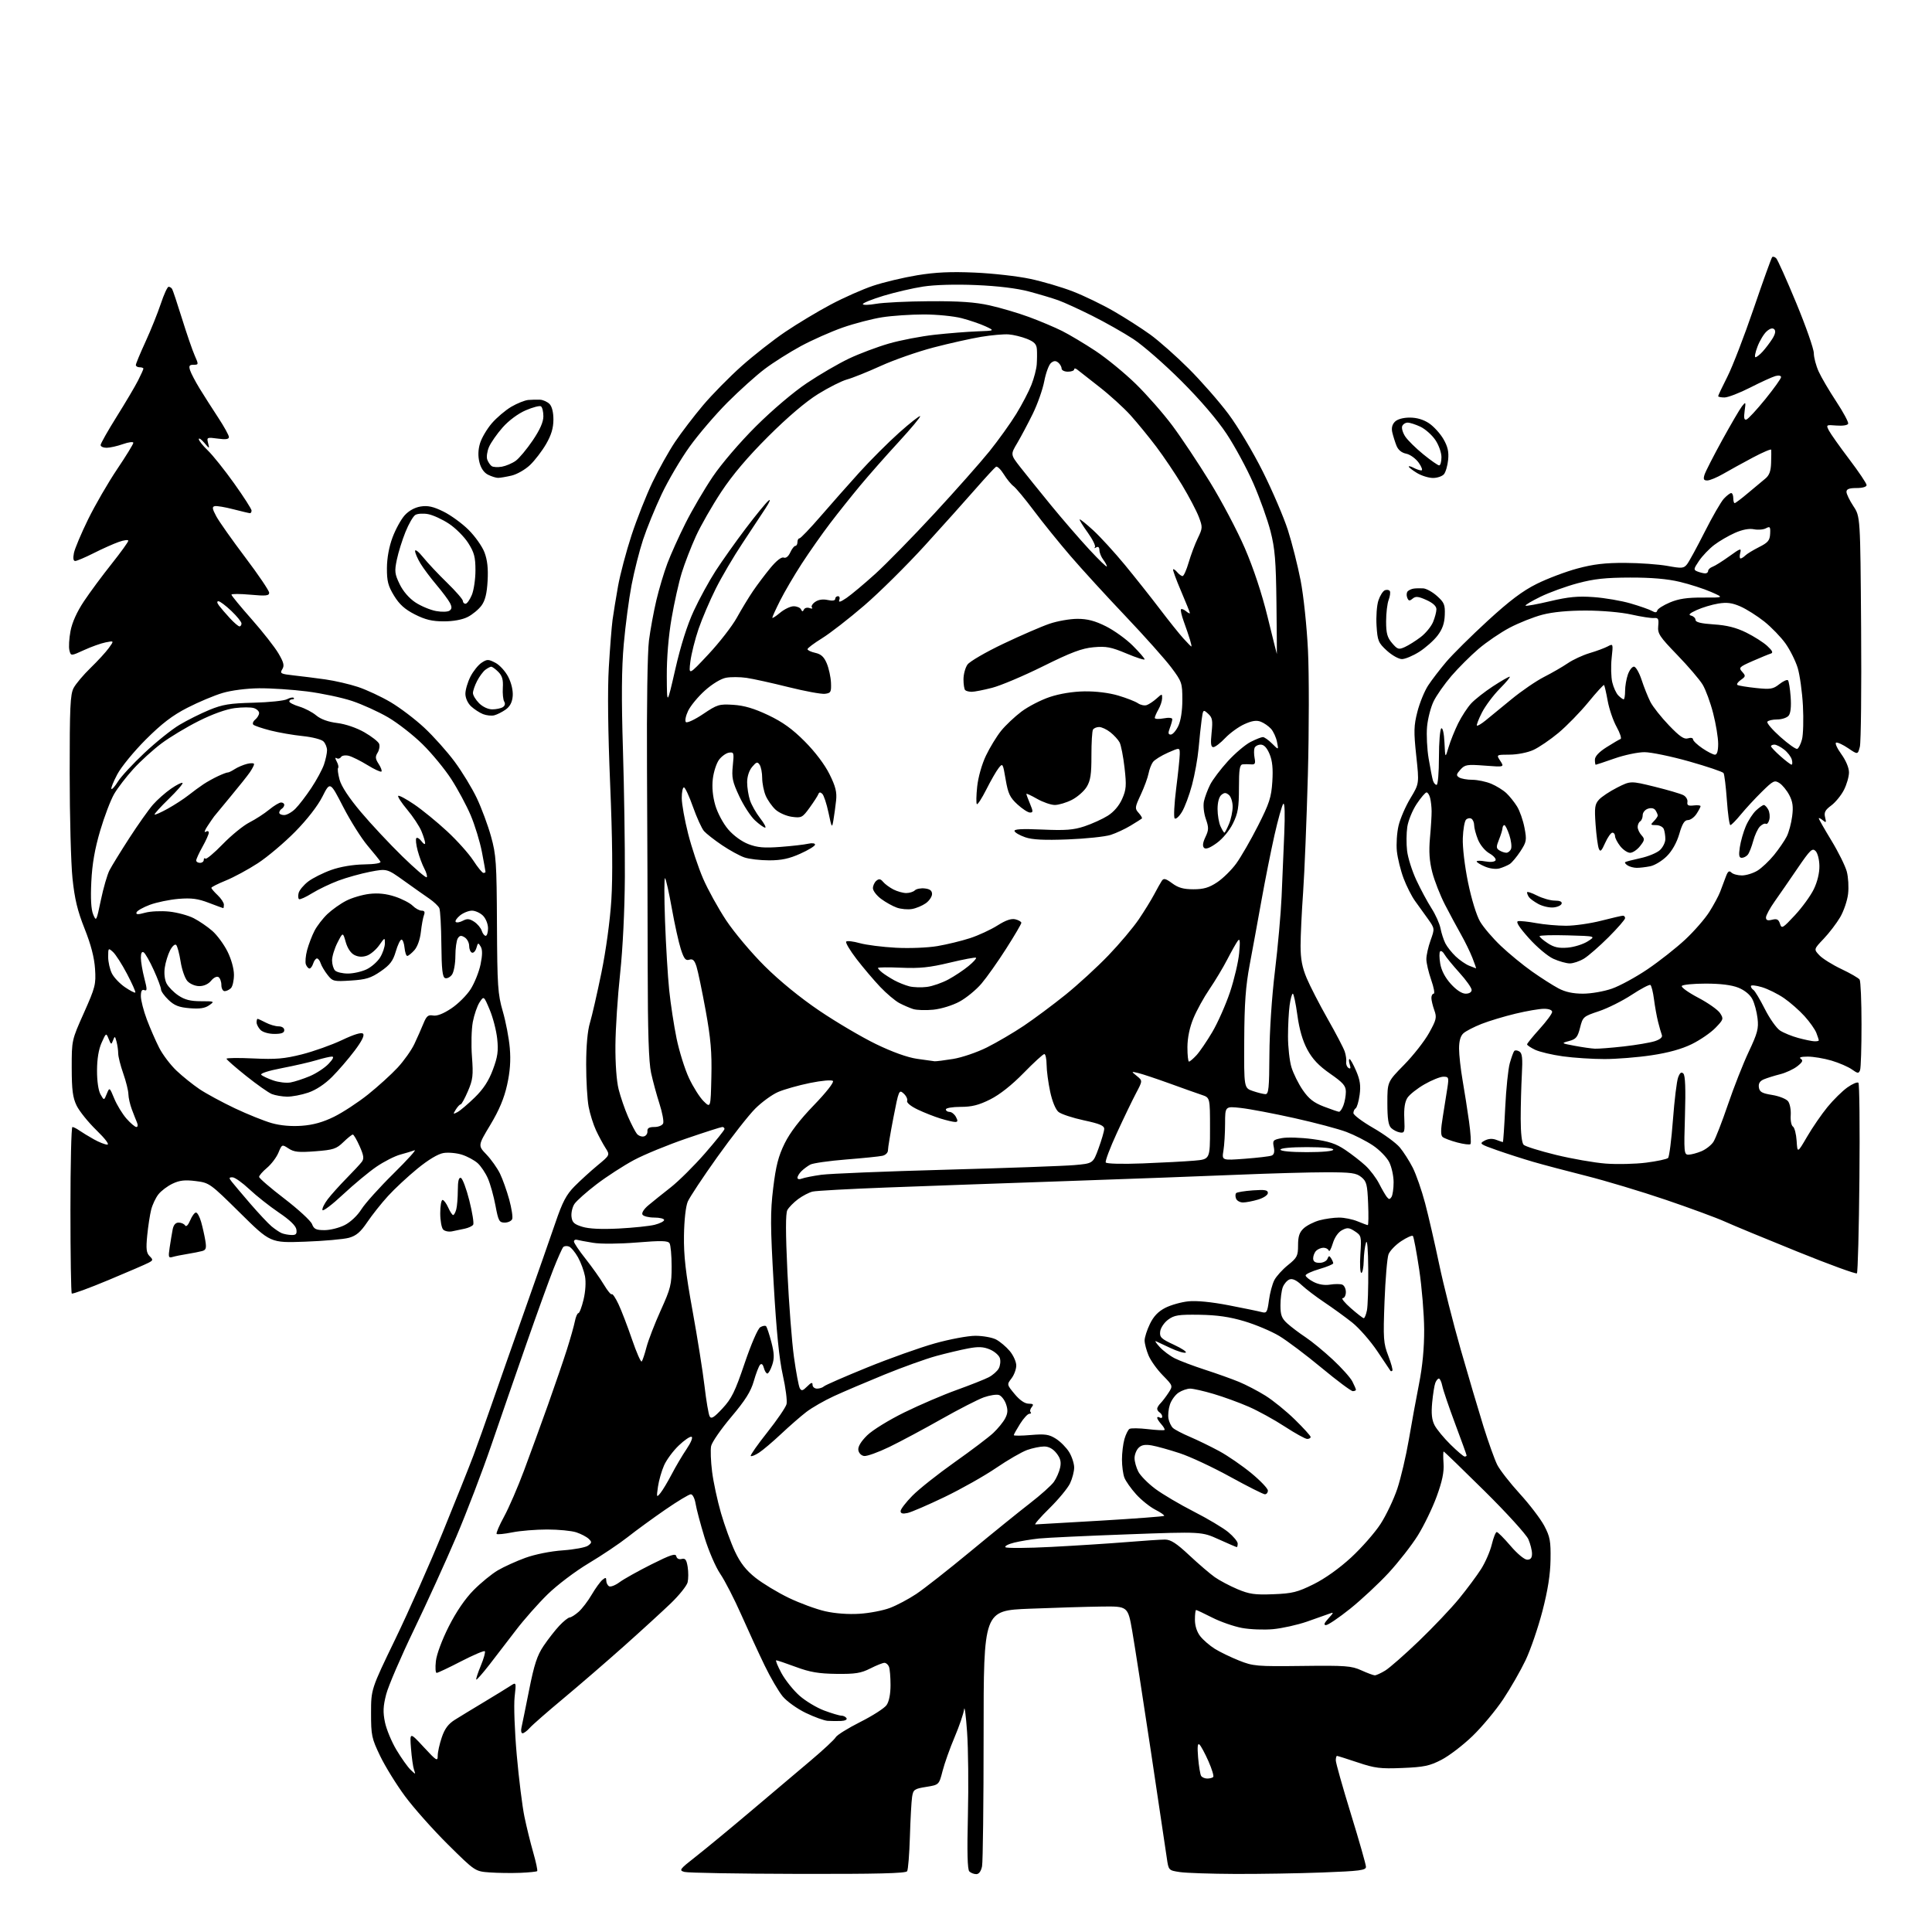 <?xml version="1.0" encoding="UTF-8" standalone="no"?>
<svg 
  version="1.1" 
  xmlns="http://www.w3.org/2000/svg" 
  xmlns:xlink="http://www.w3.org/1999/xlink" 
  xmlns:svg="http://www.w3.org/2000/svg"
  xmlns:rdf="http://www.w3.org/1999/02/22-rdf-syntax-ns#"
  xmlns:cc="http://creativecommons.org/ns#"
  xmlns:dc="http://purl.org/dc/elements/1.1/"
  viewBox="0 0 768 768"
  width="768"
  height="768"
>
<style>svg {background-color: white; }</style>"
<path stroke="none" fill="black" fill-rule="evenodd" d="M206.81,744.48C203.34,744.62 197.88,744.55 194.68,744.32C188.86,743.90 188.86,743.90 178.05,733.20C172.11,727.31 164.43,718.67 160.98,714.00C157.53,709.33 153.08,702.12 151.10,698.00C147.74,691.01 147.50,689.85 147.50,681.00C147.50,671.50 147.50,671.50 157.17,651.50C162.49,640.50 170.98,621.38 176.04,609.00C181.09,596.62 186.58,582.90 188.23,578.50C189.87,574.10 193.17,564.88 195.54,558.00C197.92,551.12 203.77,534.48 208.54,521.00C213.31,507.52 218.81,491.82 220.76,486.11C223.60,477.77 225.11,474.90 228.40,471.57C230.66,469.29 234.75,465.56 237.50,463.28C242.50,459.15 242.50,459.15 240.69,456.32C239.70,454.77 238.00,451.62 236.93,449.33C235.86,447.04 234.53,442.82 233.99,439.95C233.45,437.08 233.00,429.50 233.01,423.11C233.02,415.76 233.56,409.71 234.50,406.63C235.31,403.95 237.36,394.99 239.06,386.72C240.89,377.79 242.49,366.03 243.02,357.76C243.61,348.37 243.45,333.32 242.54,311.62C241.67,290.77 241.48,274.45 242.01,265.34C242.47,257.60 243.14,249.07 243.50,246.39C243.87,243.70 244.85,237.68 245.68,233.00C246.52,228.32 248.93,219.23 251.03,212.80C253.14,206.36 256.89,196.88 259.36,191.73C261.83,186.59 265.88,179.35 268.36,175.65C270.84,171.95 275.83,165.43 279.44,161.14C283.05,156.86 289.95,149.85 294.76,145.56C299.57,141.27 307.40,135.13 312.16,131.92C316.92,128.70 325.02,123.83 330.16,121.10C335.30,118.36 342.92,114.98 347.10,113.59C351.28,112.19 359.15,110.32 364.60,109.42C371.90,108.22 377.91,107.94 387.50,108.36C394.65,108.67 404.55,109.79 409.50,110.85C414.45,111.90 422.10,114.15 426.50,115.86C430.90,117.56 438.22,121.10 442.76,123.73C447.31,126.35 453.82,130.53 457.24,133.00C460.66,135.47 467.53,141.55 472.49,146.50C477.46,151.45 484.56,159.55 488.27,164.50C492.03,169.51 498.12,179.71 502.01,187.50C505.85,195.20 510.33,205.64 511.95,210.70C513.58,215.76 515.85,224.76 517.01,230.70C518.19,236.78 519.47,248.93 519.94,258.50C520.40,267.85 520.38,290.12 519.90,308.00C519.41,325.88 518.56,346.88 518.01,354.69C517.45,362.49 517.00,372.07 517.00,375.97C517.00,381.23 517.63,384.55 519.43,388.83C520.76,392.00 524.52,399.30 527.78,405.05C531.05,410.80 534.09,416.62 534.55,418.00C535.01,419.38 535.28,421.25 535.14,422.16C535.01,423.08 535.42,424.14 536.06,424.54C536.86,425.03 537.01,424.60 536.54,423.13C536.17,421.96 536.14,421.00 536.47,421.00C536.80,421.00 537.98,423.13 539.10,425.73C540.65,429.35 540.97,431.57 540.47,435.23C540.11,437.85 539.40,440.25 538.91,440.56C538.41,440.87 538.00,441.73 538.00,442.47C538.00,443.22 541.54,445.87 545.87,448.37C550.20,450.86 554.95,454.34 556.43,456.10C557.90,457.85 560.22,461.48 561.59,464.17C562.95,466.86 565.16,473.21 566.50,478.28C567.84,483.35 570.35,494.25 572.08,502.50C573.81,510.75 577.68,526.05 580.67,536.50C583.66,546.95 587.72,560.67 589.69,567.00C591.67,573.33 594.13,580.19 595.16,582.26C596.20,584.32 600.23,589.50 604.12,593.76C608.01,598.02 612.39,603.75 613.85,606.50C616.16,610.86 616.48,612.59 616.36,620.00C616.27,625.92 615.29,632.13 613.14,640.44C611.43,647.01 608.43,655.77 606.46,659.92C604.49,664.06 600.48,671.06 597.54,675.48C594.60,679.89 589.11,686.47 585.34,690.11C581.57,693.75 576.01,698.00 572.99,699.55C568.30,701.98 566.04,702.45 557.49,702.80C548.69,703.16 546.53,702.89 539.72,700.60C535.45,699.17 531.74,698.00 531.48,698.00C531.22,698.00 531.00,698.80 531.00,699.78C531.00,700.77 533.70,710.33 536.99,721.03C540.29,731.74 542.99,741.22 542.99,742.09C543.00,743.46 540.59,743.78 525.75,744.34C516.26,744.70 500.62,744.96 491.00,744.92C481.38,744.88 471.48,744.55 469.01,744.18C464.52,743.50 464.52,743.50 463.81,738.50C463.42,735.75 460.56,716.62 457.47,696.00C454.37,675.38 451.05,654.00 450.10,648.50C448.36,638.50 448.36,638.50 437.93,638.63C432.19,638.70 419.29,639.09 409.25,639.49C391.00,640.22 391.00,640.22 391.00,689.48C391.00,716.58 390.72,740.16 390.38,741.88C389.97,743.88 389.15,745.00 388.07,745.00C387.15,745.00 385.91,744.51 385.32,743.92C384.57,743.17 384.40,736.19 384.76,721.67C385.04,710.03 384.90,695.10 384.43,688.50C383.97,681.90 383.43,677.85 383.24,679.50C383.04,681.15 381.35,686.11 379.48,690.52C377.61,694.92 375.45,701.00 374.68,704.02C373.27,709.50 373.27,709.50 368.17,710.32C363.43,711.08 363.03,711.37 362.57,714.32C362.30,716.07 361.91,723.16 361.70,730.09C361.49,737.01 361.00,743.20 360.60,743.84C360.07,744.69 348.66,744.97 317.19,744.90C293.71,744.85 273.41,744.50 272.08,744.12C269.82,743.49 270.10,743.10 276.58,738.03C280.39,735.05 290.18,726.97 298.35,720.06C306.52,713.15 317.28,704.06 322.25,699.86C327.23,695.66 331.71,691.49 332.21,690.59C332.71,689.69 337.11,686.96 341.98,684.51C346.86,682.06 351.56,679.04 352.42,677.81C353.41,676.40 354.00,673.43 354.00,669.86C354.00,666.73 353.73,663.45 353.39,662.58C353.06,661.71 352.24,661.00 351.58,661.00C350.92,661.00 348.38,662.01 345.94,663.25C342.24,665.12 339.99,665.48 332.50,665.39C325.43,665.30 321.98,664.72 316.38,662.64C312.46,661.19 308.95,660.00 308.57,660.00C308.19,660.00 309.13,662.30 310.65,665.11C312.18,667.91 315.41,671.95 317.82,674.07C320.23,676.20 324.65,678.85 327.64,679.97C330.63,681.08 333.71,682.00 334.48,682.00C335.25,682.00 336.16,682.45 336.50,683.00C336.85,683.57 335.91,684.05 334.31,684.11C332.76,684.17 330.38,684.15 329.00,684.06C327.62,683.97 323.70,682.55 320.29,680.90C316.86,679.25 312.75,676.30 311.12,674.33C309.49,672.35 306.28,666.86 303.99,662.12C301.69,657.38 297.52,648.33 294.72,642.00C291.92,635.67 288.14,628.31 286.32,625.64C284.49,622.97 281.68,616.44 280.06,611.14C278.44,605.84 276.84,599.81 276.51,597.75C276.17,595.66 275.34,594.00 274.61,594.00C273.90,594.00 269.31,596.77 264.41,600.15C259.51,603.53 252.80,608.42 249.50,611.03C246.20,613.63 239.22,618.31 234.00,621.43C228.68,624.61 221.49,630.05 217.65,633.80C213.89,637.49 208.24,643.88 205.11,648.00C201.97,652.12 197.21,658.31 194.54,661.75C191.86,665.19 189.52,667.85 189.33,667.66C189.14,667.47 189.95,664.98 191.13,662.13C192.32,659.28 193.03,656.70 192.72,656.39C192.41,656.08 188.16,657.89 183.27,660.41C178.39,662.94 174.02,665.00 173.57,665.00C173.11,665.00 172.98,662.89 173.27,660.32C173.57,657.59 175.73,651.82 178.42,646.50C181.39,640.64 184.93,635.46 188.28,632.09C191.15,629.19 195.47,625.66 197.88,624.24C200.29,622.82 205.23,620.58 208.85,619.26C212.73,617.86 218.86,616.63 223.74,616.29C228.30,615.96 232.81,615.12 233.76,614.41C235.30,613.27 235.33,612.96 234.00,611.69C233.18,610.91 230.97,609.75 229.10,609.13C227.23,608.51 222.02,608.00 217.52,608.00C213.02,608.00 206.77,608.51 203.64,609.14C200.51,609.77 197.72,610.05 197.43,609.76C197.14,609.47 198.47,606.37 200.38,602.87C202.29,599.37 205.87,591.10 208.33,584.50C210.80,577.90 215.06,566.20 217.81,558.50C220.55,550.80 223.94,540.90 225.34,536.50C226.74,532.10 228.17,527.04 228.52,525.25C228.87,523.46 229.50,522.00 229.92,522.00C230.34,522.00 231.26,519.58 231.97,516.61C232.74,513.41 232.97,509.66 232.55,507.36C232.15,505.24 230.90,501.83 229.76,499.80C228.62,497.76 227.00,495.83 226.17,495.51C225.34,495.20 224.32,495.29 223.91,495.72C223.49,496.15 221.73,500.08 220.00,504.46C218.27,508.83 213.47,522.11 209.33,533.96C205.19,545.81 198.89,564.02 195.32,574.44C191.76,584.85 185.48,601.28 181.36,610.94C177.25,620.60 169.65,637.27 164.48,648.00C159.31,658.73 154.38,670.20 153.52,673.50C152.29,678.26 152.19,680.56 153.03,684.64C153.62,687.46 155.67,692.41 157.61,695.64C159.54,698.86 162.05,702.40 163.20,703.50C165.27,705.49 165.27,705.49 164.58,703.51C164.19,702.42 163.65,698.59 163.38,695.01C162.88,688.50 162.88,688.50 168.44,694.50C173.52,699.99 174.00,700.28 174.00,697.93C174.00,696.51 174.73,693.22 175.62,690.62C176.80,687.15 178.21,685.27 180.87,683.61C182.86,682.36 188.06,679.20 192.42,676.58C196.77,673.97 201.44,671.10 202.79,670.22C205.24,668.61 205.24,668.61 204.57,674.56C204.20,677.87 204.57,688.10 205.42,697.67C206.26,707.12 207.63,718.14 208.47,722.17C209.30,726.20 210.88,732.62 211.98,736.43C213.07,740.25 213.77,743.56 213.54,743.80C213.30,744.03 210.27,744.34 206.81,744.48zM479.89,707.00C480.87,707.00 481.94,706.73 482.27,706.39C482.61,706.06 481.76,703.25 480.39,700.14C479.02,697.04 477.41,694.05 476.82,693.50C476.07,692.79 475.91,694.31 476.27,698.68C476.56,702.08 477.10,705.34 477.46,705.93C477.82,706.52 478.92,707.00 479.89,707.00zM207.73,689.00C207.20,689.00 207.00,687.99 207.29,686.75C207.57,685.51 208.95,678.77 210.34,671.77C212.35,661.66 213.53,658.06 216.08,654.27C217.85,651.65 220.66,648.04 222.34,646.25C224.02,644.46 225.87,642.99 226.45,642.97C227.03,642.95 228.63,641.94 230.01,640.72C231.39,639.50 233.73,636.44 235.20,633.92C236.68,631.40 238.59,628.76 239.44,628.05C240.74,626.97 241.00,627.02 241.00,628.32C241.00,629.18 241.49,630.19 242.10,630.56C242.70,630.93 244.58,630.21 246.28,628.95C247.98,627.69 253.68,624.51 258.94,621.87C266.60,618.03 268.57,617.39 268.84,618.63C269.05,619.57 269.89,620.00 270.98,619.71C272.41,619.34 272.90,620.00 273.36,622.87C273.68,624.87 273.67,627.62 273.34,629.00C273.00,630.38 269.98,634.14 266.62,637.38C263.25,640.61 254.88,648.27 248.00,654.40C241.12,660.53 230.32,669.86 224.00,675.13C217.68,680.39 211.64,685.67 210.60,686.85C209.55,688.03 208.26,689.00 207.73,689.00zM546.50,665.97C547.05,665.98 548.91,665.13 550.64,664.08C552.37,663.03 558.39,657.74 564.03,652.33C569.66,646.92 576.86,639.34 580.01,635.48C583.17,631.62 587.12,626.30 588.79,623.67C590.46,621.03 592.36,616.65 593.01,613.94C593.67,611.22 594.55,609.00 594.98,609.00C595.41,609.00 597.87,611.48 600.46,614.50C603.13,617.63 605.98,620.00 607.08,620.00C608.44,620.00 609.00,619.30 609.00,617.62C609.00,616.31 608.35,613.73 607.55,611.87C606.74,610.02 598.93,601.41 590.17,592.75C581.42,584.09 574.09,577.00 573.88,577.00C573.67,577.00 573.65,579.14 573.83,581.75C574.07,585.18 573.31,588.83 571.10,594.88C569.42,599.49 566.04,606.46 563.60,610.38C561.15,614.30 555.93,620.98 552.00,625.24C548.07,629.49 541.19,635.90 536.72,639.49C532.24,643.07 527.92,646.00 527.11,646.00C526.07,646.00 526.35,645.24 528.08,643.34C530.23,640.98 530.27,640.77 528.50,641.45C527.40,641.87 523.37,643.29 519.54,644.62C515.71,645.94 509.63,647.29 506.04,647.62C502.44,647.95 496.87,647.73 493.66,647.13C490.44,646.52 485.14,644.68 481.88,643.02C478.61,641.36 475.73,640.00 475.47,640.00C475.21,640.00 475.00,641.74 475.00,643.87C475.00,646.29 475.79,648.74 477.12,650.43C478.29,651.92 480.88,654.16 482.87,655.41C484.87,656.66 489.20,658.76 492.50,660.08C498.18,662.34 499.51,662.46 517.64,662.24C534.88,662.03 537.22,662.20 541.14,663.98C543.54,665.07 545.95,665.96 546.50,665.97zM341.69,641.50C345.65,641.25 351.09,640.20 353.79,639.17C356.49,638.15 361.18,635.66 364.20,633.65C367.23,631.64 376.92,624.04 385.73,616.75C394.54,609.46 405.21,600.83 409.44,597.56C413.67,594.29 417.95,590.47 418.94,589.06C419.94,587.65 421.05,585.12 421.41,583.43C421.91,581.13 421.55,579.70 419.97,577.68C418.57,575.91 416.90,575.00 415.05,575.00C413.51,575.00 410.49,575.62 408.34,576.38C406.19,577.14 400.62,580.36 395.97,583.53C391.31,586.71 382.10,591.90 375.50,595.08C368.90,598.25 362.26,601.12 360.75,601.44C358.81,601.86 358.00,601.64 358.00,600.68C358.00,599.94 360.12,597.18 362.70,594.56C365.29,591.93 372.83,585.96 379.45,581.27C386.08,576.59 393.00,571.35 394.84,569.63C396.67,567.91 398.80,565.30 399.56,563.84C400.63,561.81 400.71,560.46 399.90,558.13C399.31,556.45 398.05,554.83 397.08,554.53C396.12,554.22 393.43,554.64 391.10,555.46C388.77,556.29 381.18,560.18 374.23,564.11C367.28,568.05 357.97,573.02 353.55,575.17C349.12,577.31 344.60,578.94 343.50,578.78C342.35,578.62 341.37,577.61 341.20,576.41C341.01,575.06 342.25,573.00 344.70,570.58C346.83,568.49 353.35,564.47 359.50,561.45C365.55,558.48 374.91,554.46 380.30,552.53C385.69,550.59 391.41,548.32 393.02,547.49C394.63,546.66 396.43,545.07 397.03,543.95C397.62,542.84 397.82,541.00 397.46,539.87C397.10,538.74 395.30,537.19 393.47,536.42C390.89,535.34 388.92,535.25 384.81,536.03C381.89,536.58 376.17,537.94 372.09,539.05C368.02,540.17 358.80,543.48 351.59,546.42C344.39,549.36 335.36,553.21 331.53,554.97C327.70,556.73 322.75,559.57 320.53,561.28C318.31,562.98 313.80,566.92 310.50,570.02C307.20,573.12 303.25,576.47 301.72,577.46C300.19,578.46 298.71,579.05 298.44,578.77C298.17,578.50 301.12,574.28 305.00,569.39C308.88,564.50 312.33,559.45 312.66,558.18C312.98,556.90 312.32,551.72 311.19,546.68C309.75,540.31 308.64,529.25 307.56,510.50C306.22,487.25 306.19,481.94 307.36,472.26C308.43,463.43 309.41,459.62 311.91,454.52C314.05,450.19 317.92,445.13 323.55,439.31C328.40,434.29 331.61,430.21 331.10,429.70C330.60,429.20 326.72,429.54 321.98,430.50C317.44,431.43 311.76,433.03 309.34,434.07C306.93,435.10 302.81,438.10 300.19,440.72C297.57,443.35 290.78,452.02 285.09,460.00C279.40,467.98 274.14,475.93 273.39,477.67C272.59,479.56 271.98,485.03 271.89,491.17C271.77,499.15 272.55,505.94 275.29,521.00C277.24,531.73 279.38,545.23 280.06,551.00C280.73,556.77 281.65,562.17 282.09,563.00C282.72,564.19 283.78,563.54 287.19,559.88C290.83,555.97 292.20,553.19 296.00,541.94C298.58,534.33 301.23,528.20 302.20,527.60C303.14,527.04 304.18,526.85 304.52,527.19C304.86,527.53 305.81,530.36 306.62,533.48C307.78,537.93 307.86,539.89 306.97,542.58C306.35,544.46 305.48,546.00 305.04,546.00C304.60,546.00 303.97,545.00 303.65,543.77C303.28,542.35 302.73,541.89 302.14,542.52C301.64,543.06 300.51,545.98 299.65,549.00C298.46,553.17 296.27,556.64 290.65,563.30C286.57,568.14 282.98,573.34 282.68,574.84C282.38,576.35 282.55,580.94 283.07,585.04C283.58,589.14 285.18,596.55 286.61,601.50C288.05,606.45 290.55,613.32 292.17,616.78C294.32,621.34 296.54,624.18 300.31,627.18C303.17,629.44 309.11,633.04 313.53,635.17C317.94,637.29 324.46,639.69 328.03,640.50C331.99,641.40 337.28,641.79 341.69,641.50zM506.16,633.73C513.73,633.44 515.75,632.93 522.16,629.76C526.69,627.52 532.40,623.45 537.09,619.13C541.27,615.27 546.53,609.28 548.78,605.81C551.03,602.34 554.03,596.03 555.45,591.80C556.86,587.56 558.92,578.79 560.03,572.30C561.13,565.81 562.97,555.77 564.11,550.00C565.48,543.05 566.16,535.78 566.13,528.50C566.10,522.45 565.21,511.74 564.16,504.70C563.10,497.66 561.97,491.63 561.64,491.31C561.31,490.98 559.21,491.92 556.98,493.39C554.75,494.87 552.48,497.23 551.95,498.63C551.42,500.03 550.71,508.45 550.37,517.34C549.81,532.20 549.93,533.94 551.86,538.94C553.01,541.93 553.74,544.60 553.48,544.86C553.21,545.12 552.88,545.15 552.73,544.92C552.58,544.69 550.22,541.17 547.48,537.09C544.74,533.02 540.25,527.90 537.50,525.71C534.75,523.53 529.80,519.94 526.50,517.73C523.20,515.53 519.11,512.42 517.42,510.83C515.35,508.88 513.77,508.15 512.59,508.60C511.63,508.97 510.43,510.37 509.92,511.70C509.42,513.04 509.00,516.27 509.00,518.88C509.00,522.79 509.49,524.07 511.75,526.12C513.26,527.48 516.50,529.93 518.95,531.55C521.40,533.17 526.27,537.17 529.77,540.43C533.27,543.68 536.78,547.60 537.57,549.13C538.35,550.65 539.00,552.15 539.00,552.45C539.00,552.75 538.44,553.00 537.75,553.00C537.06,552.99 531.49,548.83 525.36,543.75C519.23,538.66 511.66,532.96 508.52,531.07C505.39,529.19 499.15,526.56 494.66,525.22C488.76,523.46 483.83,522.75 476.83,522.64C468.43,522.52 466.79,522.78 464.33,524.60C462.77,525.76 461.36,527.86 461.19,529.29C460.92,531.58 461.57,532.21 466.69,534.58C469.89,536.06 471.96,537.46 471.30,537.70C470.64,537.94 467.94,537.12 465.30,535.87C462.66,534.62 460.05,533.40 459.50,533.16C458.95,532.92 459.62,533.96 461.00,535.46C462.38,536.96 465.07,538.99 467.00,539.96C468.93,540.93 474.32,542.97 479.00,544.49C483.68,546.00 489.75,548.18 492.50,549.31C495.25,550.44 499.98,552.90 503.00,554.78C506.02,556.66 511.31,560.95 514.75,564.32C518.19,567.69 521.00,570.79 521.00,571.22C521.00,571.65 520.38,572.00 519.63,572.00C518.87,572.00 514.86,569.78 510.70,567.07C506.55,564.36 500.08,560.80 496.32,559.17C492.57,557.53 486.30,555.25 482.39,554.10C478.48,552.94 474.30,552.00 473.11,552.00C471.91,552.00 469.84,552.71 468.52,553.58C467.19,554.45 465.63,556.59 465.06,558.33C464.48,560.07 464.23,562.60 464.49,563.94C464.75,565.29 465.53,566.94 466.23,567.61C466.93,568.28 469.98,569.88 473.00,571.16C476.02,572.45 481.28,575.01 484.68,576.85C488.08,578.69 493.81,582.64 497.43,585.62C501.04,588.60 504.00,591.71 504.00,592.52C504.00,593.33 503.47,594.00 502.82,594.00C502.17,594.00 495.98,590.88 489.07,587.08C482.16,583.27 473.12,579.04 469.00,577.69C464.88,576.33 459.86,574.93 457.85,574.58C455.19,574.12 453.76,574.38 452.60,575.54C451.72,576.42 451.00,578.26 451.00,579.62C451.00,580.98 451.68,583.42 452.51,585.03C453.35,586.64 456.39,589.71 459.26,591.85C462.14,593.99 469.00,598.04 474.50,600.85C480.00,603.65 486.19,607.34 488.25,609.04C490.31,610.75 492.00,612.79 492.00,613.57C492.00,614.36 491.84,615.00 491.64,615.00C491.44,615.00 488.22,613.61 484.48,611.92C477.69,608.84 477.69,608.84 448.09,609.93C431.82,610.52 416.02,611.27 413.00,611.58C409.98,611.90 405.56,612.63 403.19,613.21C400.81,613.79 399.24,614.62 399.69,615.05C400.13,615.47 408.38,615.42 418.00,614.92C427.62,614.42 441.04,613.56 447.80,613.01C454.57,612.45 461.45,612.00 463.09,612.00C465.38,612.00 467.66,613.47 472.79,618.28C476.48,621.73 481.03,625.63 482.89,626.94C484.76,628.26 488.81,630.40 491.89,631.71C496.65,633.71 498.81,634.02 506.16,633.73zM411.57,605.98C412.08,605.98 423.71,605.30 437.41,604.49C451.11,603.68 462.52,602.82 462.76,602.58C463.00,602.34 461.43,601.24 459.28,600.14C457.13,599.04 453.69,596.29 451.64,594.02C449.59,591.75 447.48,588.76 446.96,587.38C446.43,586.00 446.00,582.76 446.00,580.18C446.00,577.60 446.44,573.95 446.98,572.06C447.52,570.18 448.43,568.35 448.99,568.01C449.56,567.66 452.83,567.70 456.26,568.10C459.69,568.51 462.68,568.65 462.91,568.43C463.13,568.20 462.57,567.19 461.66,566.18C460.75,565.17 460.00,564.01 460.00,563.61C460.00,563.21 460.45,563.16 461.00,563.50C461.55,563.84 462.00,563.67 462.00,563.12C462.00,562.57 461.55,561.84 461.00,561.50C460.45,561.16 460.00,560.49 460.00,560.01C460.00,559.53 460.59,558.55 461.32,557.82C462.04,557.09 463.46,555.24 464.47,553.69C466.30,550.89 466.30,550.89 462.20,546.69C459.94,544.39 457.40,540.83 456.55,538.78C455.70,536.74 455.00,534.07 455.00,532.85C455.00,531.63 455.95,528.67 457.11,526.28C458.58,523.24 460.42,521.32 463.23,519.88C465.45,518.75 469.57,517.59 472.40,517.30C475.64,516.96 481.63,517.55 488.53,518.89C494.56,520.06 500.45,521.27 501.61,521.59C503.51,522.10 503.79,521.63 504.42,516.92C504.80,514.04 505.76,510.43 506.56,508.89C507.35,507.35 509.80,504.64 512.00,502.88C515.63,499.96 516.00,499.24 516.00,495.01C516.00,491.46 516.54,489.85 518.25,488.27C519.49,487.13 522.30,485.70 524.50,485.10C526.70,484.50 530.20,484.01 532.28,484.01C534.36,484.00 537.68,484.68 539.65,485.50C541.63,486.32 543.46,487.00 543.72,487.00C543.99,487.00 544.05,483.14 543.85,478.41C543.54,470.82 543.23,469.60 541.14,467.91C539.12,466.27 537.11,466.00 527.15,466.00C520.75,466.00 504.94,466.44 492.01,466.98C479.08,467.52 448.48,468.66 424.00,469.50C399.52,470.34 367.36,471.49 352.53,472.05C337.69,472.61 324.42,473.34 323.03,473.67C321.64,474.00 319.04,475.35 317.26,476.67C315.48,478.00 313.56,479.96 312.98,481.03C312.26,482.39 312.27,489.91 313.01,505.74C313.61,518.26 314.77,533.43 315.61,539.45C316.45,545.48 317.49,551.05 317.93,551.84C318.59,553.02 319.11,552.89 320.87,551.13C322.48,549.52 323.00,549.36 323.00,550.50C323.00,551.33 323.81,552.00 324.80,552.00C325.79,552.00 327.03,551.59 327.55,551.09C328.07,550.60 335.76,547.24 344.63,543.63C353.49,540.02 365.61,535.70 371.55,534.03C377.49,532.36 384.77,531.00 387.72,531.00C390.68,531.00 394.37,531.66 395.93,532.46C397.49,533.27 399.94,535.33 401.38,537.04C402.82,538.75 403.99,541.36 403.98,542.83C403.97,544.30 403.11,546.60 402.08,547.94C400.21,550.37 400.22,550.40 403.35,554.17C405.36,556.59 407.36,557.97 408.87,557.98C410.74,558.00 411.01,558.28 410.13,559.34C409.52,560.08 409.31,560.98 409.68,561.34C410.04,561.70 409.81,562.00 409.18,562.00C408.54,562.00 406.89,563.79 405.51,565.98C404.13,568.17 403.00,570.20 403.00,570.49C403.00,570.78 406.04,570.76 409.75,570.44C415.47,569.96 417.00,570.18 419.76,571.93C421.55,573.06 423.91,575.45 425.01,577.24C426.10,579.03 426.99,581.78 427.00,583.35C427.00,584.92 426.26,587.75 425.36,589.66C424.46,591.56 420.77,596.02 417.18,599.56C413.58,603.10 411.06,605.99 411.57,605.98zM262.54,593.50C263.43,592.40 265.45,589.02 267.03,586.00C268.60,582.98 271.26,578.48 272.94,576.00C274.68,573.43 275.52,571.34 274.90,571.14C274.30,570.94 272.00,572.51 269.79,574.64C267.57,576.76 264.95,580.30 263.98,582.50C263.00,584.70 261.91,588.52 261.55,591.00C260.94,595.27 260.99,595.40 262.54,593.50zM582.22,579.00C582.65,579.00 583.00,578.81 583.00,578.57C583.00,578.33 580.96,572.68 578.46,566.01C575.97,559.34 573.66,552.56 573.34,550.94C573.01,549.32 572.40,548.00 571.98,548.00C571.56,548.00 570.91,548.78 570.55,549.74C570.18,550.69 569.63,554.21 569.31,557.54C568.90,561.94 569.17,564.42 570.27,566.56C571.11,568.17 573.96,571.64 576.62,574.25C579.27,576.86 581.79,579.00 582.22,579.00zM255.09,541.21C255.43,540.82 256.29,538.25 257.00,535.50C257.72,532.75 260.26,526.18 262.65,520.89C266.61,512.14 267.00,510.59 266.98,503.39C266.98,499.05 266.60,494.92 266.15,494.21C265.50,493.18 262.85,493.12 253.16,493.91C246.05,494.48 238.81,494.54 235.74,494.03C232.86,493.56 229.98,493.02 229.35,492.84C228.72,492.65 228.18,492.95 228.15,493.50C228.12,494.05 230.21,497.17 232.80,500.43C235.38,503.70 238.66,508.32 240.07,510.70C241.49,513.08 242.89,514.78 243.19,514.47C243.50,514.17 244.70,515.96 245.87,518.45C247.04,520.94 249.46,527.24 251.24,532.45C253.02,537.66 254.76,541.60 255.09,541.21zM542.12,524.00C542.47,524.00 543.03,522.59 543.38,520.88C543.72,519.16 543.96,511.84 543.90,504.62C543.84,496.50 543.50,492.45 543.00,494.00C542.56,495.38 542.15,498.64 542.10,501.25C542.04,503.86 541.62,506.00 541.15,506.00C540.68,506.00 540.51,502.67 540.77,498.60C541.23,491.46 541.16,491.15 538.58,489.46C536.28,487.96 535.56,487.90 533.44,489.03C531.94,489.83 530.51,491.91 529.79,494.32C529.13,496.50 528.42,497.77 528.21,497.14C528.01,496.52 527.06,496.00 526.12,496.00C525.17,496.00 523.86,496.54 523.20,497.20C522.54,497.86 522.00,499.21 522.00,500.20C522.00,501.46 522.76,502.00 524.53,502.00C525.92,502.00 527.34,501.29 527.67,500.42C528.16,499.14 528.44,499.09 529.12,500.17C529.59,500.90 529.98,501.81 529.98,502.18C529.99,502.55 527.52,503.58 524.50,504.46C521.48,505.34 519.00,506.48 519.00,507.00C519.00,507.52 520.42,508.68 522.15,509.58C524.16,510.62 526.55,511.01 528.71,510.66C530.58,510.36 532.76,510.36 533.56,510.66C534.35,510.96 535.00,512.29 535.00,513.61C535.00,514.92 534.44,516.02 533.75,516.04C533.06,516.07 534.52,517.86 537.00,520.04C539.48,522.21 541.78,524.00 542.12,524.00zM43.11,508.85C35.38,512.08 28.82,514.48 28.53,514.19C28.24,513.90 28.00,498.89 28.00,480.83C28.00,462.77 28.35,448.00 28.78,448.00C29.21,448.00 30.44,448.62 31.53,449.38C32.61,450.14 35.20,451.71 37.28,452.88C39.36,454.05 41.77,455.00 42.64,455.00C43.59,455.00 41.83,452.67 38.31,449.25C35.06,446.09 31.53,441.70 30.46,439.50C28.91,436.29 28.53,433.31 28.51,424.50C28.50,413.50 28.50,413.50 33.36,402.62C37.90,392.43 38.18,391.31 37.78,385.12C37.48,380.61 36.16,375.53 33.64,369.19C30.80,362.06 29.68,357.39 28.82,349.19C28.21,343.31 27.70,324.55 27.70,307.50C27.69,281.18 27.92,276.05 29.26,273.50C30.13,271.85 33.16,268.25 36.00,265.50C38.84,262.75 42.11,259.19 43.26,257.59C45.37,254.68 45.37,254.68 42.00,255.35C40.14,255.72 36.27,257.10 33.40,258.42C28.17,260.81 28.17,260.81 27.59,258.51C27.27,257.24 27.47,253.80 28.03,250.85C28.68,247.41 30.59,243.18 33.38,239.00C35.76,235.43 40.70,228.75 44.36,224.16C48.01,219.57 51.00,215.43 51.00,214.95C51.00,214.48 49.29,214.69 47.20,215.43C45.11,216.17 40.62,218.17 37.23,219.89C33.83,221.60 30.54,223.00 29.90,223.00C29.14,223.00 28.97,221.92 29.39,219.82C29.74,218.07 32.29,212.03 35.05,206.39C37.82,200.76 42.99,191.83 46.54,186.55C50.09,181.28 53.00,176.54 53.00,176.02C53.00,175.51 51.14,175.74 48.87,176.54C46.61,177.34 43.68,178.00 42.37,178.00C41.07,178.00 40.00,177.51 40.00,176.91C40.00,176.31 42.86,171.25 46.36,165.66C49.86,160.07 53.69,153.61 54.86,151.29C56.04,148.97 57.00,146.84 57.00,146.54C57.00,146.24 56.33,146.00 55.50,146.00C54.67,146.00 54.00,145.59 54.00,145.10C54.00,144.60 55.73,140.44 57.84,135.85C59.95,131.26 62.68,124.46 63.92,120.75C65.15,117.04 66.55,114.00 67.02,114.00C67.50,114.00 68.12,114.39 68.42,114.87C68.71,115.35 70.48,120.63 72.34,126.62C74.20,132.60 76.46,139.19 77.37,141.25C78.99,144.91 78.98,145.00 76.95,145.00C75.26,145.00 75.00,145.42 75.56,147.20C75.95,148.40 77.66,151.67 79.36,154.45C81.07,157.23 84.38,162.43 86.73,166.00C89.08,169.57 91.00,173.05 91.00,173.73C91.00,174.61 89.74,174.79 86.56,174.35C82.27,173.77 82.14,173.83 82.72,176.12C83.31,178.50 83.31,178.50 81.19,176.00C80.02,174.62 79.05,173.97 79.03,174.55C79.01,175.13 80.62,177.16 82.60,179.05C84.58,180.95 89.30,186.86 93.10,192.19C96.89,197.51 100.00,202.35 100.00,202.94C100.00,203.52 99.73,204.00 99.39,204.00C99.06,204.00 96.09,203.30 92.79,202.45C89.49,201.59 86.16,201.03 85.38,201.20C84.24,201.44 84.36,202.22 85.98,205.25C87.09,207.31 92.28,214.66 97.50,221.58C102.73,228.50 107.00,234.82 107.00,235.62C107.00,236.83 105.72,236.97 99.50,236.40C95.38,236.03 92.00,236.02 92.00,236.39C92.00,236.76 95.62,241.16 100.04,246.16C104.46,251.17 109.26,257.29 110.70,259.76C112.82,263.37 113.11,264.59 112.20,266.05C111.17,267.70 111.58,267.92 116.78,268.49C119.93,268.83 125.59,269.55 129.36,270.08C133.13,270.61 138.98,271.97 142.36,273.09C145.74,274.22 151.55,276.93 155.28,279.13C159.01,281.33 165.05,285.91 168.69,289.31C172.34,292.72 177.76,298.78 180.73,302.79C183.70,306.80 187.67,313.32 189.55,317.29C191.43,321.25 193.97,328.10 195.19,332.50C197.22,339.79 197.43,342.91 197.55,367.50C197.67,392.02 197.89,395.19 199.86,402.00C201.06,406.12 202.32,412.69 202.65,416.60C203.08,421.58 202.76,425.96 201.58,431.28C200.40,436.59 198.41,441.33 194.93,447.12C189.96,455.38 189.96,455.38 193.38,458.94C195.25,460.90 197.66,464.30 198.74,466.50C199.81,468.70 201.46,473.35 202.42,476.83C203.37,480.32 203.91,483.80 203.61,484.58C203.31,485.36 201.97,486.00 200.64,486.00C198.45,486.00 198.11,485.37 196.96,479.25C196.27,475.54 194.92,470.70 193.97,468.50C193.02,466.30 191.17,463.54 189.87,462.37C188.57,461.20 185.76,459.69 183.64,459.01C181.52,458.33 178.22,458.03 176.31,458.34C174.13,458.69 170.28,461.00 165.91,464.57C162.09,467.70 156.84,472.58 154.24,475.44C151.63,478.29 147.93,482.96 146.00,485.81C143.31,489.79 141.62,491.23 138.71,492.04C136.62,492.62 128.75,493.32 121.21,493.59C107.50,494.08 107.50,494.08 95.41,482.13C83.50,470.37 83.23,470.17 77.77,469.49C73.50,468.96 71.39,469.19 68.59,470.53C66.58,471.48 64.06,473.38 62.98,474.76C61.89,476.13 60.59,478.89 60.09,480.88C59.59,482.87 58.88,487.48 58.52,491.11C58.00,496.44 58.18,498.04 59.46,499.32C60.91,500.77 60.88,500.99 59.10,501.94C58.04,502.52 50.84,505.62 43.11,508.85zM738.15,506.17C737.79,506.54 727.15,502.66 714.50,497.54C701.85,492.43 688.87,487.06 685.66,485.60C682.44,484.14 671.87,480.24 662.16,476.94C652.45,473.64 638.20,469.36 630.50,467.42C622.80,465.48 613.35,462.98 609.50,461.86C605.65,460.74 599.19,458.67 595.15,457.25C588.25,454.83 587.95,454.60 590.11,453.44C591.64,452.62 593.21,452.51 594.77,453.10C596.07,453.60 597.26,454.00 597.41,454.00C597.56,454.00 597.98,447.87 598.34,440.37C598.70,432.87 599.52,424.89 600.17,422.62C600.81,420.35 601.60,418.18 601.93,417.79C602.25,417.40 603.17,417.49 603.97,417.98C605.11,418.68 605.32,420.64 604.96,427.19C604.71,431.76 604.50,439.64 604.50,444.70C604.50,450.39 604.95,454.35 605.67,455.07C606.31,455.71 612.06,457.51 618.44,459.07C624.82,460.63 633.75,462.19 638.27,462.54C642.80,462.89 650.04,462.72 654.37,462.17C658.69,461.62 662.62,460.78 663.09,460.31C663.56,459.84 664.43,453.02 665.02,445.16C665.61,437.30 666.54,429.70 667.09,428.27C667.80,426.39 668.37,425.97 669.17,426.77C669.92,427.52 670.12,432.86 669.80,443.44C669.35,458.14 669.43,459.00 671.19,459.00C672.22,459.00 674.53,458.39 676.33,457.64C678.12,456.89 680.28,455.20 681.12,453.89C681.96,452.57 684.56,445.90 686.89,439.06C689.22,432.21 692.94,422.76 695.16,418.06C698.64,410.69 699.13,408.85 698.65,404.80C698.35,402.22 697.43,398.79 696.59,397.18C695.66,395.37 693.52,393.63 691.02,392.62C688.33,391.55 683.94,391.00 678.04,391.00C673.13,391.00 668.86,391.42 668.54,391.94C668.22,392.45 671.16,394.55 675.07,396.61C678.98,398.66 682.88,401.41 683.74,402.72C685.22,404.99 685.14,405.26 681.90,408.61C680.03,410.54 675.80,413.44 672.50,415.06C668.50,417.02 663.17,418.50 656.50,419.49C651.00,420.32 642.60,420.99 637.82,420.99C633.05,421.00 625.62,420.51 621.32,419.92C617.02,419.33 612.04,418.15 610.25,417.31C608.46,416.46 607.02,415.49 607.03,415.14C607.05,414.79 609.30,412.02 612.03,409.00C614.76,405.98 617.00,402.94 617.00,402.25C617.00,401.50 615.69,401.00 613.75,401.01C611.96,401.01 606.87,401.88 602.44,402.95C598.01,404.01 591.93,405.84 588.94,407.02C585.95,408.20 582.71,409.87 581.75,410.73C580.57,411.79 580.00,413.79 580.00,416.83C580.00,419.31 580.63,424.98 581.40,429.42C582.17,433.86 583.33,441.26 583.97,445.85C584.61,450.44 584.86,454.47 584.53,454.80C584.21,455.13 581.83,454.83 579.26,454.15C576.68,453.46 574.08,452.48 573.47,451.97C572.66,451.30 572.68,449.10 573.56,443.78C574.22,439.77 575.04,434.59 575.39,432.25C575.98,428.31 575.86,428.00 573.76,428.01C572.52,428.01 569.14,429.37 566.27,431.02C563.39,432.67 560.34,435.08 559.49,436.37C558.45,437.96 558.04,440.60 558.23,444.61C558.48,450.01 558.34,450.47 556.50,450.17C555.40,449.99 553.83,449.19 553.00,448.39C551.90,447.32 551.50,444.68 551.50,438.49C551.50,430.05 551.50,430.05 558.15,423.28C561.81,419.55 566.27,413.86 568.06,410.64C571.00,405.35 571.21,404.46 570.16,401.57C569.52,399.80 569.00,397.60 569.00,396.68C569.00,395.76 569.42,395.00 569.92,395.00C570.43,395.00 569.98,392.54 568.92,389.52C567.87,386.51 567.00,382.80 567.00,381.27C566.99,379.75 567.75,376.39 568.67,373.81C570.35,369.13 570.35,369.13 567.65,365.31C566.16,363.22 563.85,360.00 562.51,358.16C561.17,356.32 559.12,352.27 557.95,349.16C556.78,346.05 555.58,341.19 555.28,338.37C554.99,335.54 555.29,330.95 555.96,328.16C556.63,325.37 558.75,320.48 560.68,317.29C564.17,311.50 564.17,311.50 562.98,300.42C561.95,290.79 562.01,288.50 563.44,282.92C564.34,279.39 566.26,274.70 567.70,272.50C569.14,270.30 572.39,266.07 574.91,263.09C577.43,260.12 584.83,252.79 591.35,246.80C600.06,238.81 605.24,234.90 610.85,232.11C615.06,230.01 622.33,227.26 627.00,226.00C633.42,224.27 638.07,223.72 646.00,223.76C651.77,223.78 659.36,224.33 662.84,224.96C668.59,226.01 669.32,225.95 670.62,224.31C671.41,223.32 674.55,217.55 677.61,211.50C680.66,205.45 684.10,199.49 685.25,198.25C686.40,197.01 687.72,196.00 688.17,196.00C688.63,196.00 689.00,196.90 689.00,198.00C689.00,199.10 689.25,200.00 689.56,200.00C689.87,200.00 692.24,198.22 694.81,196.04C697.39,193.86 700.49,191.27 701.70,190.29C703.32,188.97 703.94,187.31 704.04,184.00C704.12,181.53 704.14,179.17 704.09,178.78C704.04,178.38 700.74,179.78 696.75,181.90C692.76,184.02 687.48,186.93 685.00,188.37C682.52,189.80 679.68,190.98 678.68,190.99C677.26,191.00 677.02,190.52 677.56,188.75C677.94,187.51 681.10,181.32 684.57,175.00C688.05,168.68 691.60,162.60 692.47,161.50C693.98,159.60 694.03,159.69 693.52,163.34C693.13,166.15 693.32,167.06 694.24,166.77C694.93,166.55 698.31,162.90 701.75,158.66C705.19,154.41 708.00,150.48 708.00,149.91C708.00,149.31 707.04,149.13 705.75,149.49C704.51,149.83 700.01,151.88 695.76,154.05C691.50,156.22 686.88,158.00 685.51,158.00C684.13,158.00 683.00,157.76 683.00,157.48C683.00,157.19 684.65,153.70 686.67,149.73C688.69,145.75 693.39,133.56 697.12,122.63C700.85,111.70 704.16,102.51 704.47,102.20C704.78,101.89 705.50,102.10 706.07,102.67C706.63,103.23 710.23,111.25 714.05,120.48C717.87,129.71 721.01,138.66 721.02,140.38C721.03,142.10 721.90,145.39 722.95,147.69C723.99,150.00 727.14,155.36 729.95,159.62C732.75,163.87 734.88,167.84 734.68,168.43C734.47,169.04 732.51,169.35 730.07,169.16C725.91,168.82 725.85,168.86 727.03,171.16C727.70,172.45 731.33,177.58 735.12,182.58C738.90,187.57 742.00,192.18 742.00,192.83C742.00,193.53 740.40,194.00 738.00,194.00C735.09,194.00 734.00,194.41 734.00,195.52C734.00,196.36 735.24,198.91 736.75,201.20C739.50,205.35 739.50,205.35 739.82,249.51C740.00,273.79 739.77,295.09 739.32,296.84C738.50,300.02 738.50,300.02 734.70,297.44C732.61,296.02 730.45,295.02 729.89,295.20C729.34,295.39 730.26,297.44 731.94,299.76C733.76,302.27 735.00,305.22 735.00,307.03C735.00,308.71 734.10,311.85 732.99,314.02C731.89,316.18 729.61,318.96 727.94,320.20C725.52,321.99 725.02,322.95 725.51,324.90C726.05,327.03 725.92,327.18 724.56,326.05C723.70,325.34 723.00,325.01 723.00,325.31C723.00,325.62 725.25,329.58 728.01,334.12C730.77,338.65 733.51,344.20 734.12,346.43C734.72,348.67 734.96,352.68 734.64,355.35C734.33,358.02 732.91,362.19 731.49,364.61C730.07,367.03 727.12,370.89 724.94,373.18C720.98,377.35 720.98,377.35 723.22,379.73C724.45,381.04 728.39,383.51 731.98,385.21C735.57,386.91 738.83,388.80 739.23,389.40C739.64,390.01 739.98,398.00 739.98,407.17C739.99,416.34 739.73,424.55 739.40,425.41C738.86,426.81 738.49,426.77 736.15,425.11C734.69,424.07 731.06,422.50 728.07,421.61C725.08,420.73 720.81,420.01 718.57,420.02C715.96,420.03 714.98,420.33 715.83,420.88C716.86,421.53 716.54,422.22 714.45,423.86C712.96,425.03 709.89,426.46 707.62,427.03C705.35,427.60 702.46,428.51 701.18,429.04C699.56,429.73 698.96,430.69 699.18,432.24C699.44,434.06 700.40,434.61 704.50,435.27C707.25,435.72 710.09,436.85 710.80,437.79C711.52,438.73 711.98,441.21 711.84,443.31C711.69,445.40 712.09,447.43 712.72,447.83C713.35,448.22 714.01,450.77 714.19,453.49C714.50,458.44 714.50,458.44 718.35,451.85C720.46,448.22 724.11,442.92 726.45,440.06C728.79,437.20 732.35,433.70 734.36,432.27C736.37,430.84 738.34,430.01 738.75,430.42C739.16,430.83 739.34,447.89 739.15,468.34C738.96,488.78 738.51,505.80 738.15,506.17zM68.65,499.65C66.97,500.15 66.86,499.77 67.45,495.85C67.81,493.46 68.34,490.26 68.63,488.75C68.98,486.92 69.78,486.00 71.02,486.00C72.04,486.00 73.20,486.51 73.58,487.13C74.00,487.80 74.80,487.01 75.59,485.13C76.31,483.41 77.35,482.00 77.90,482.00C78.46,482.00 79.38,483.69 79.96,485.75C80.54,487.81 81.29,491.14 81.62,493.15C82.12,496.15 81.90,496.89 80.36,497.31C79.34,497.59 76.70,498.11 74.50,498.47C72.30,498.82 69.67,499.35 68.65,499.65zM115.82,490.93C117.67,490.99 118.07,490.54 117.82,488.75C117.61,487.27 115.22,484.96 110.83,482.00C107.17,479.52 101.90,475.36 99.13,472.75C96.35,470.14 93.34,468.00 92.42,468.00C90.98,468.00 90.94,468.24 92.12,469.75C92.87,470.71 96.19,474.64 99.49,478.48C102.80,482.31 106.60,486.36 107.93,487.48C109.27,488.59 111.07,489.81 111.93,490.18C112.80,490.55 114.54,490.89 115.82,490.93zM179.68,489.48C178.40,489.74 176.82,489.42 176.18,488.78C175.53,488.13 175.00,485.22 175.00,482.30C175.00,479.38 175.41,477.00 175.92,477.00C176.42,477.00 177.43,478.35 178.16,480.00C178.89,481.65 179.78,483.00 180.13,483.00C180.48,483.00 181.04,481.99 181.37,480.75C181.70,479.51 181.98,476.10 181.99,473.17C182.00,469.46 182.37,467.96 183.20,468.23C183.87,468.46 185.38,472.50 186.57,477.23C187.76,481.96 188.45,486.28 188.10,486.83C187.76,487.39 186.25,488.10 184.74,488.42C183.23,488.74 180.95,489.21 179.68,489.48zM129.02,489.00C131.25,489.00 134.86,488.09 137.04,486.98C139.34,485.81 142.11,483.19 143.65,480.73C145.11,478.40 150.84,472.02 156.39,466.55C161.93,461.08 165.72,456.89 164.80,457.25C163.88,457.60 161.33,458.37 159.14,458.96C156.94,459.55 152.68,461.72 149.67,463.77C146.66,465.82 140.68,470.79 136.37,474.81C132.07,478.84 128.38,481.63 128.18,481.03C127.98,480.43 128.92,478.49 130.27,476.72C131.62,474.95 134.94,471.25 137.64,468.50C140.35,465.75 143.12,462.78 143.79,461.89C144.78,460.59 144.62,459.39 142.96,455.64C141.83,453.09 140.61,451.00 140.25,451.00C139.89,451.00 138.19,452.36 136.48,454.02C133.71,456.71 132.50,457.10 125.36,457.65C118.74,458.16 116.88,457.97 114.72,456.55C112.10,454.84 112.09,454.84 110.68,458.21C109.91,460.07 107.86,462.78 106.14,464.23C104.41,465.68 103.00,467.30 103.00,467.83C103.00,468.35 107.53,472.26 113.07,476.50C118.60,480.75 123.54,485.29 124.04,486.61C124.79,488.59 125.65,489.00 129.02,489.00zM246.00,488.36C251.78,488.06 258.19,487.39 260.25,486.87C262.31,486.35 264.00,485.49 264.00,484.96C264.00,484.43 262.23,484.00 260.06,484.00C257.89,484.00 255.79,483.48 255.40,482.84C254.98,482.16 255.97,480.60 257.78,479.09C259.48,477.66 263.46,474.48 266.62,472.00C269.78,469.52 275.88,463.47 280.18,458.54C284.48,453.61 288.00,449.22 288.00,448.79C288.00,448.35 287.61,448.00 287.12,448.00C286.64,448.00 280.23,450.05 272.87,452.57C265.52,455.08 256.12,458.94 252.00,461.14C247.88,463.35 241.20,467.67 237.16,470.75C233.12,473.83 229.15,477.37 228.33,478.61C227.52,479.85 227.00,482.13 227.18,483.66C227.44,485.94 228.23,486.67 231.50,487.67C234.14,488.48 239.07,488.71 246.00,488.36zM494.10,478.00C492.91,478.00 491.67,477.31 491.35,476.46C491.02,475.61 491.04,474.62 491.40,474.27C491.75,473.91 494.73,473.43 498.02,473.19C502.80,472.85 504.00,473.05 504.00,474.22C504.00,475.05 502.33,476.18 500.13,476.84C498.01,477.48 495.29,478.00 494.10,478.00zM553.15,475.80C553.60,475.08 553.98,472.48 553.98,470.00C553.99,467.52 553.21,463.93 552.25,462.00C551.29,460.07 548.36,457.07 545.74,455.32C543.12,453.57 538.39,451.16 535.24,449.97C532.08,448.77 522.75,446.29 514.50,444.46C506.25,442.62 496.69,440.81 493.25,440.43C487.00,439.74 487.00,439.74 486.99,446.62C486.98,450.40 486.69,455.26 486.33,457.41C485.69,461.31 485.69,461.31 494.86,460.62C499.90,460.24 504.68,459.68 505.47,459.37C506.46,458.99 506.74,457.93 506.35,455.98C505.82,453.33 506.04,453.08 509.61,452.41C511.72,452.02 517.17,452.19 521.73,452.80C528.25,453.68 531.02,454.59 534.76,457.10C537.37,458.85 541.00,461.69 542.84,463.39C544.67,465.10 547.09,468.30 548.21,470.50C549.33,472.70 550.71,475.08 551.28,475.80C552.14,476.86 552.47,476.86 553.15,475.80zM318.75,468.52C319.71,468.14 323.20,467.45 326.50,466.99C329.80,466.54 352.07,465.63 376.00,464.98C399.93,464.33 422.87,463.50 427.00,463.15C434.50,462.50 434.50,462.50 436.69,456.50C437.89,453.20 438.91,449.73 438.94,448.80C438.99,447.47 437.23,446.72 430.86,445.35C426.39,444.39 421.86,442.89 420.79,442.03C419.62,441.08 418.30,437.89 417.46,433.98C416.70,430.42 416.05,425.59 416.04,423.25C416.02,420.91 415.61,419.00 415.13,419.00C414.65,419.00 410.95,422.39 406.90,426.54C402.19,431.36 397.40,435.14 393.61,437.04C389.07,439.31 386.31,440.00 381.84,440.00C378.61,440.00 376.00,440.45 376.00,441.00C376.00,441.55 376.66,442.00 377.46,442.00C378.27,442.00 379.41,442.90 380.00,444.00C380.83,445.55 380.76,446.00 379.69,446.00C378.94,446.00 376.33,445.39 373.91,444.65C371.48,443.91 367.39,442.30 364.81,441.07C362.07,439.77 360.32,438.33 360.60,437.61C360.86,436.93 360.23,435.61 359.20,434.68C357.40,433.05 357.26,433.38 355.15,444.25C353.95,450.44 352.97,456.28 352.98,457.23C352.99,458.22 352.04,459.17 350.75,459.45C349.51,459.73 343.00,460.39 336.28,460.92C329.56,461.46 323.18,462.37 322.11,462.94C321.03,463.52 319.45,464.70 318.58,465.56C317.71,466.43 317.00,467.61 317.00,468.18C317.00,468.76 317.76,468.91 318.75,468.52zM454.32,462.47C462.12,462.17 471.31,461.68 474.75,461.38C481.00,460.84 481.00,460.84 481.00,448.59C481.00,436.34 481.00,436.34 477.75,435.25C475.96,434.66 470.23,432.62 465.00,430.72C459.77,428.83 454.17,426.96 452.56,426.57C449.61,425.86 449.61,425.86 451.92,427.73C454.22,429.60 454.22,429.60 451.60,434.55C450.16,437.27 446.73,444.38 443.99,450.34C441.24,456.30 439.25,461.60 439.56,462.10C439.89,462.63 446.11,462.79 454.32,462.47zM519.50,458.00C525.83,458.00 530.00,457.60 530.00,457.00C530.00,456.40 525.83,456.00 519.50,456.00C513.17,456.00 509.00,456.40 509.00,457.00C509.00,457.60 513.17,458.00 519.50,458.00zM255.91,451.75C256.78,451.57 257.44,450.65 257.36,449.71C257.26,448.46 258.00,448.00 260.14,448.00C261.78,448.00 263.31,447.36 263.62,446.54C263.93,445.73 263.27,442.24 262.16,438.79C261.04,435.33 259.54,429.80 258.82,426.50C257.88,422.20 257.50,410.29 257.47,384.50C257.45,364.70 257.32,329.15 257.19,305.50C257.05,280.73 257.38,259.17 257.97,254.63C258.52,250.31 259.86,243.08 260.92,238.58C261.99,234.08 263.96,227.49 265.30,223.95C266.63,220.40 269.87,213.22 272.49,208.00C275.11,202.78 279.99,194.45 283.33,189.50C286.83,184.32 294.12,175.81 300.52,169.44C307.00,162.99 315.46,155.81 320.81,152.24C325.85,148.86 333.34,144.51 337.44,142.56C341.54,140.61 348.68,137.92 353.31,136.58C357.93,135.24 366.17,133.66 371.61,133.06C377.05,132.46 384.65,131.86 388.50,131.72C395.50,131.47 395.50,131.47 391.75,129.72C389.69,128.76 385.44,127.31 382.29,126.49C379.15,125.67 372.37,125.00 367.23,125.00C362.09,125.00 354.65,125.50 350.69,126.12C346.74,126.73 339.68,128.57 335.00,130.20C330.33,131.84 322.84,135.16 318.36,137.58C313.88,140.01 307.44,144.07 304.06,146.62C300.67,149.16 293.99,155.17 289.20,159.96C284.42,164.76 277.62,172.69 274.11,177.59C270.59,182.49 265.59,191.00 262.99,196.50C260.39,202.00 257.07,210.12 255.62,214.55C254.16,218.98 252.11,227.08 251.06,232.55C250.01,238.02 248.62,248.57 247.96,256.00C247.09,265.71 247.00,277.49 247.63,298.00C248.11,313.68 248.45,336.40 248.39,348.50C248.32,361.81 247.57,377.02 246.51,387.00C245.53,396.07 244.69,408.90 244.64,415.50C244.58,422.71 245.08,429.70 245.91,433.00C246.67,436.02 248.36,440.94 249.66,443.92C250.97,446.91 252.56,449.96 253.18,450.72C253.80,451.47 255.03,451.94 255.91,451.75zM54.21,448.00C54.78,448.00 54.89,447.25 54.47,446.25C54.06,445.29 53.14,442.93 52.41,441.00C51.68,439.07 51.07,436.36 51.04,434.97C51.02,433.57 50.10,429.87 49.00,426.74C47.90,423.61 46.99,420.03 46.99,418.77C46.98,417.52 46.68,415.40 46.32,414.05C45.71,411.80 45.61,411.76 44.94,413.55C44.26,415.36 44.14,415.32 43.20,413.00C42.19,410.51 42.18,410.51 40.39,414.50C39.22,417.10 38.58,420.96 38.57,425.50C38.55,429.70 39.10,433.50 39.94,435.00C41.35,437.50 41.35,437.50 42.44,434.83C43.54,432.15 43.54,432.15 45.43,436.72C46.47,439.24 48.64,442.80 50.26,444.65C51.88,446.49 53.66,448.00 54.21,448.00zM120.00,447.51C124.52,447.18 128.42,446.08 132.78,443.93C136.24,442.23 142.32,438.25 146.29,435.08C150.25,431.91 155.55,427.11 158.05,424.41C160.55,421.71 163.55,417.48 164.72,415.00C165.89,412.52 167.51,408.87 168.32,406.87C169.54,403.88 170.21,403.32 172.15,403.68C173.68,403.97 176.21,402.99 179.39,400.87C182.08,399.09 185.55,395.63 187.10,393.19C188.64,390.75 190.41,386.34 191.02,383.40C191.80,379.65 191.82,377.52 191.08,376.28C190.12,374.64 189.98,374.69 189.39,376.79C189.03,378.05 188.24,378.91 187.62,378.70C187.01,378.49 186.50,377.29 186.50,376.03C186.50,374.76 185.70,373.23 184.72,372.62C183.34,371.75 182.73,371.84 181.99,373.00C181.46,373.82 181.02,377.00 181.02,380.06C181.01,383.12 180.40,386.44 179.66,387.45C178.93,388.45 177.71,389.07 176.95,388.82C175.89,388.46 175.55,385.43 175.45,375.43C175.38,368.32 175.02,361.82 174.64,361.00C174.26,360.18 172.50,358.50 170.73,357.28C168.95,356.07 164.42,352.86 160.66,350.17C153.82,345.27 153.82,345.27 147.16,346.54C143.50,347.25 137.80,348.83 134.50,350.07C131.20,351.31 126.49,353.57 124.04,355.09C121.59,356.61 119.27,357.67 118.88,357.43C118.50,357.19 118.43,356.08 118.72,354.95C119.02,353.83 120.73,351.78 122.52,350.41C124.32,349.04 128.43,346.98 131.65,345.83C135.27,344.54 140.22,343.70 144.65,343.62C149.11,343.55 151.59,343.12 151.22,342.50C150.90,341.95 148.60,339.09 146.11,336.15C143.62,333.20 139.25,326.25 136.40,320.71C131.22,310.63 131.22,310.63 128.17,316.66C126.30,320.36 122.10,325.78 117.31,330.64C113.01,335.00 106.35,340.63 102.50,343.14C98.65,345.65 92.91,348.75 89.75,350.03C86.59,351.32 84.01,352.62 84.02,352.93C84.03,353.25 85.15,354.56 86.52,355.85C87.88,357.15 89.00,358.84 89.00,359.60C89.00,360.37 88.89,361.00 88.75,361.00C88.61,361.00 86.03,360.05 83.00,358.89C78.66,357.23 76.13,356.90 71.00,357.31C67.42,357.61 62.29,358.67 59.58,359.67C56.88,360.68 54.49,362.03 54.27,362.69C53.97,363.58 54.80,363.62 57.69,362.82C59.78,362.24 64.09,362.04 67.26,362.37C70.43,362.70 74.81,363.88 76.98,364.99C79.16,366.10 82.50,368.38 84.40,370.05C86.31,371.72 89.02,375.41 90.43,378.24C91.94,381.26 93.00,385.09 93.00,387.50C93.00,389.75 92.46,392.14 91.80,392.80C91.14,393.46 90.01,394.00 89.30,394.00C88.58,394.00 88.00,392.90 88.00,391.56C88.00,390.22 87.48,388.79 86.84,388.40C86.18,388.00 84.91,388.63 83.93,389.84C82.86,391.17 81.05,392.00 79.24,392.00C77.58,392.00 75.53,391.13 74.50,390.00C73.51,388.91 72.29,385.42 71.80,382.25C71.30,379.09 70.51,376.11 70.03,375.64C69.55,375.15 68.49,376.09 67.61,377.78C66.76,379.44 65.80,382.52 65.50,384.65C65.16,386.95 65.46,389.50 66.23,390.97C66.95,392.33 69.05,394.47 70.91,395.72C73.43,397.42 75.72,398.00 79.87,398.00C85.29,398.00 85.38,398.05 83.14,399.62C81.45,400.80 79.36,401.11 75.39,400.78C71.14,400.43 69.31,399.71 66.98,397.48C65.34,395.91 64.00,394.03 64.00,393.29C64.00,392.56 62.71,389.10 61.12,385.61C59.54,382.13 57.74,378.96 57.12,378.58C56.39,378.12 56.00,378.87 56.00,380.72C56.00,382.29 56.62,385.94 57.37,388.84C58.53,393.30 58.53,394.03 57.37,393.59C56.40,393.22 56.00,393.93 56.00,396.01C56.00,397.63 57.07,401.79 58.37,405.26C59.68,408.73 61.89,413.80 63.29,416.54C64.69,419.27 67.78,423.35 70.17,425.61C72.55,427.87 76.67,431.17 79.32,432.96C81.97,434.74 88.30,438.16 93.37,440.57C98.45,442.97 105.06,445.63 108.05,446.47C111.55,447.45 115.82,447.82 120.00,447.51zM181.89,442.06C182.97,441.48 186.05,438.86 188.73,436.25C192.17,432.89 194.27,429.66 195.93,425.21C197.84,420.10 198.16,417.80 197.65,412.96C197.31,409.69 195.97,404.50 194.68,401.43C192.33,395.85 192.33,395.85 190.64,398.43C189.71,399.85 188.50,403.36 187.95,406.24C187.41,409.11 187.25,415.31 187.61,420.00C188.17,427.51 187.98,429.17 186.00,433.77C184.77,436.65 183.47,439.00 183.12,439.00C182.77,439.00 181.90,439.93 181.19,441.06C180.01,442.95 180.07,443.03 181.89,442.06zM532.27,441.95C532.70,441.98 533.49,440.85 534.02,439.43C534.56,438.02 535.00,435.58 535.00,434.01C535.00,431.63 533.95,430.42 528.75,426.80C524.22,423.65 521.73,421.01 519.69,417.23C517.80,413.71 516.50,409.22 515.72,403.50C515.08,398.83 514.27,395.00 513.91,395.00C513.56,395.00 512.99,397.09 512.64,399.64C512.29,402.19 512.00,407.74 512.00,411.98C512.00,416.22 512.61,421.72 513.36,424.21C514.11,426.70 516.14,430.79 517.86,433.30C520.27,436.80 522.22,438.33 526.25,439.88C529.14,440.99 531.85,441.92 532.27,441.95zM282.78,428.12C283.01,418.26 282.54,412.88 280.50,401.62C279.08,393.86 277.45,386.02 276.87,384.21C276.06,381.69 275.40,381.06 274.00,381.50C272.54,381.96 271.89,381.15 270.64,377.29C269.79,374.65 268.18,367.37 267.06,361.09C265.94,354.82 264.73,349.42 264.37,349.09C264.01,348.77 264.01,356.43 264.36,366.13C264.71,375.82 265.46,388.20 266.02,393.63C266.58,399.06 267.90,407.69 268.95,412.81C270.01,417.93 272.22,425.01 273.88,428.55C275.53,432.08 278.15,436.22 279.69,437.74C282.50,440.50 282.50,440.50 282.78,428.12zM114.07,435.94C112.11,435.90 109.40,435.43 108.06,434.90C106.72,434.36 102.13,431.13 97.85,427.71C93.58,424.30 90.06,421.22 90.04,420.87C90.02,420.52 94.84,420.47 100.77,420.75C109.65,421.17 113.01,420.89 120.02,419.12C124.68,417.94 131.84,415.39 135.92,413.46C140.79,411.15 143.68,410.28 144.32,410.92C144.97,411.57 143.81,413.90 140.94,417.70C138.54,420.89 134.52,425.56 132.00,428.08C129.14,430.95 125.60,433.29 122.54,434.33C119.85,435.25 116.04,435.97 114.07,435.94zM503.01,434.94C504.30,434.99 504.54,432.64 504.61,419.25C504.66,409.90 505.55,396.39 506.81,386.00C507.98,376.38 509.16,363.10 509.45,356.50C509.74,349.90 510.21,338.66 510.51,331.52C510.85,323.59 510.70,318.92 510.13,319.52C509.63,320.06 508.05,325.68 506.62,332.00C505.20,338.32 502.87,350.02 501.44,358.00C500.01,365.98 497.91,377.45 496.77,383.50C495.17,392.01 494.67,398.80 494.60,413.50C494.50,432.49 494.50,432.49 498.00,433.69C499.93,434.35 502.18,434.91 503.01,434.94zM115.50,430.29C117.15,429.99 120.58,428.87 123.13,427.80C125.68,426.73 129.03,424.54 130.57,422.93C132.39,421.03 132.87,420.00 131.94,420.01C131.15,420.02 128.42,420.65 125.88,421.42C123.33,422.20 117.14,423.62 112.10,424.59C106.68,425.63 103.32,426.72 103.85,427.25C104.34,427.74 106.49,428.75 108.62,429.49C110.76,430.23 113.85,430.59 115.50,430.29zM371.50,421.87C372.05,421.93 375.36,421.52 378.85,420.95C382.34,420.39 388.42,418.32 392.35,416.35C396.28,414.38 402.88,410.51 407.00,407.75C411.12,404.98 418.57,399.44 423.55,395.43C428.52,391.42 436.20,384.38 440.61,379.78C445.03,375.19 450.45,368.74 452.68,365.46C454.90,362.18 457.66,357.70 458.82,355.50C459.98,353.30 461.34,350.88 461.84,350.13C462.59,349.02 463.36,349.21 465.97,351.13C468.37,352.91 470.46,353.50 474.41,353.50C478.46,353.50 480.60,352.87 483.82,350.74C486.12,349.21 489.55,345.84 491.44,343.24C493.33,340.63 497.23,333.87 500.09,328.22C504.59,319.35 505.37,316.96 505.77,310.72C506.10,305.54 505.79,302.43 504.67,299.74C503.62,297.24 502.46,296.00 501.16,296.00C500.09,296.00 498.99,296.59 498.71,297.31C498.43,298.04 498.44,299.84 498.72,301.32C499.14,303.51 498.88,303.99 497.37,303.85C496.34,303.76 494.82,303.75 494.00,303.84C492.79,303.97 492.50,305.76 492.50,313.25C492.50,320.97 492.11,323.30 490.12,327.34C488.73,330.16 486.04,333.40 483.69,335.11C480.96,337.09 479.31,337.71 478.63,337.03C477.95,336.35 478.12,334.96 479.17,332.76C480.52,329.92 480.54,328.99 479.33,325.52C478.54,323.24 478.22,320.24 478.59,318.52C478.95,316.86 480.07,313.87 481.07,311.88C482.08,309.89 485.25,305.70 488.11,302.57C490.97,299.44 495.02,296.01 497.11,294.94C499.21,293.87 501.41,293.00 502.01,293.00C502.60,293.00 504.26,294.17 505.69,295.60C508.29,298.20 508.29,298.20 507.63,294.92C507.27,293.11 506.19,290.76 505.24,289.70C504.28,288.64 502.45,287.37 501.16,286.88C499.48,286.23 497.65,286.51 494.66,287.87C492.37,288.90 488.95,291.38 487.05,293.37C485.16,295.37 483.03,297.00 482.32,297.00C481.35,297.00 481.18,295.58 481.63,291.25C482.14,286.32 481.94,285.24 480.23,283.70C478.28,281.94 478.23,281.99 477.66,286.20C477.34,288.57 476.80,293.65 476.46,297.50C476.12,301.35 474.95,307.87 473.86,311.98C472.77,316.09 470.95,320.96 469.81,322.80C468.68,324.64 467.39,325.78 466.95,325.32C466.51,324.87 466.78,319.55 467.54,313.50C468.31,307.45 468.95,301.29 468.97,299.81C469.00,297.11 469.00,297.11 464.25,299.21C461.64,300.37 458.97,302.03 458.32,302.91C457.67,303.78 456.88,305.85 456.56,307.50C456.24,309.15 454.85,312.93 453.47,315.90C451.10,320.98 451.05,321.40 452.64,323.15C453.56,324.18 454.14,325.17 453.91,325.37C453.68,325.57 451.70,326.83 449.50,328.16C447.30,329.50 443.70,331.18 441.50,331.89C439.30,332.59 431.65,333.40 424.50,333.68C415.10,334.04 410.41,333.81 407.58,332.84C405.42,332.10 403.49,331.00 403.29,330.38C403.02,329.58 406.15,329.40 414.30,329.76C423.53,330.17 426.71,329.93 431.09,328.48C434.07,327.49 438.23,325.60 440.34,324.28C442.77,322.75 444.86,320.30 446.06,317.60C447.71,313.87 447.83,312.29 447.02,305.18C446.51,300.70 445.62,296.17 445.05,295.10C444.48,294.03 442.82,292.22 441.37,291.08C439.92,289.93 437.92,289.00 436.92,289.00C435.93,289.00 434.83,289.46 434.48,290.03C434.13,290.60 433.85,295.25 433.86,300.36C433.88,307.76 433.49,310.30 431.98,312.79C430.93,314.51 428.28,316.84 426.08,317.96C423.88,319.08 420.82,319.99 419.29,319.99C417.76,319.98 414.59,318.88 412.25,317.55C409.91,316.21 408.00,315.33 408.00,315.59C408.00,315.85 408.65,317.62 409.45,319.53C410.72,322.57 410.72,323.00 409.43,323.00C408.63,323.00 406.38,321.54 404.43,319.75C401.45,317.01 400.72,315.46 399.76,309.85C398.66,303.37 398.59,303.26 396.95,305.35C396.02,306.53 393.83,310.36 392.07,313.85C390.31,317.34 388.62,319.95 388.31,319.65C388.01,319.34 388.07,316.19 388.45,312.66C388.85,308.92 390.31,303.77 391.94,300.36C393.48,297.14 396.18,292.72 397.93,290.54C399.68,288.36 403.34,284.91 406.04,282.87C408.75,280.84 413.83,278.22 417.33,277.06C421.27,275.74 426.50,274.90 431.09,274.83C435.59,274.76 440.86,275.41 444.50,276.49C447.80,277.47 451.34,278.85 452.36,279.56C453.39,280.27 454.97,280.59 455.86,280.28C456.76,279.96 458.51,278.79 459.75,277.68C461.93,275.71 462.00,275.71 461.96,277.58C461.95,278.63 461.29,280.62 460.50,282.00C459.71,283.38 459.05,284.89 459.04,285.36C459.02,285.84 460.57,285.93 462.50,285.57C464.57,285.18 466.00,285.31 466.00,285.89C466.00,286.43 465.56,288.02 465.02,289.43C464.27,291.41 464.36,292.00 465.41,292.00C466.16,292.00 467.50,290.47 468.39,288.60C469.39,286.48 470.00,282.57 470.00,278.21C470.00,271.51 469.82,270.97 465.62,265.36C463.21,262.14 455.04,252.97 447.47,245.00C439.89,237.03 430.01,226.22 425.52,221.00C421.03,215.78 414.48,207.68 410.98,203.00C407.47,198.32 403.83,193.94 402.88,193.25C401.94,192.56 400.19,190.42 399.00,188.49C397.80,186.57 396.42,185.24 395.92,185.55C395.42,185.86 391.79,189.80 387.85,194.30C383.92,198.81 374.80,208.97 367.60,216.89C360.39,224.80 349.57,235.52 343.54,240.70C337.51,245.89 329.98,251.74 326.79,253.71C323.61,255.68 321.00,257.63 321.00,258.06C321.00,258.49 322.39,259.15 324.09,259.52C326.40,260.03 327.56,261.11 328.67,263.75C329.48,265.70 330.23,269.14 330.33,271.40C330.48,275.13 330.26,275.53 327.90,275.80C326.47,275.97 319.94,274.76 313.40,273.13C306.85,271.49 299.37,269.84 296.76,269.46C294.15,269.08 290.47,269.06 288.58,269.42C286.55,269.80 283.12,271.89 280.20,274.51C277.47,276.96 274.47,280.60 273.53,282.59C272.58,284.58 272.19,286.58 272.65,287.04C273.12,287.50 276.20,286.06 279.50,283.84C285.15,280.04 285.86,279.82 291.53,280.18C295.84,280.46 299.77,281.62 305.38,284.28C311.13,287.01 314.99,289.79 319.92,294.75C324.01,298.86 327.85,303.94 329.73,307.73C332.16,312.63 332.72,314.86 332.36,318.23C332.10,320.58 331.63,324.07 331.30,326.00C330.73,329.34 330.64,329.20 329.34,323.04C328.59,319.48 327.47,316.11 326.86,315.54C326.09,314.82 325.62,314.86 325.31,315.69C325.07,316.34 323.51,318.75 321.85,321.05C318.98,325.01 318.60,325.21 314.81,324.70C312.61,324.41 309.66,323.11 308.27,321.83C306.88,320.55 305.13,318.05 304.37,316.28C303.62,314.51 302.99,311.36 302.98,309.28C302.98,307.20 302.52,304.82 301.96,304.00C301.11,302.72 300.67,302.85 298.98,304.86C297.78,306.29 297.00,308.70 297.00,310.96C297.00,313.02 297.51,316.23 298.12,318.10C298.74,319.97 300.56,323.19 302.17,325.25C303.78,327.31 304.67,329.00 304.15,329.00C303.64,329.00 301.81,327.69 300.09,326.09C298.38,324.49 295.57,320.18 293.86,316.51C291.16,310.75 290.81,309.09 291.30,304.36C291.83,299.22 291.74,298.90 289.78,299.19C288.64,299.36 286.86,300.63 285.83,302.01C284.80,303.40 283.69,306.81 283.36,309.60C282.97,312.91 283.31,316.55 284.34,320.11C285.24,323.18 287.47,327.36 289.47,329.70C291.58,332.16 294.85,334.54 297.52,335.56C301.07,336.92 303.76,337.15 310.26,336.66C314.79,336.32 319.74,335.75 321.25,335.40C322.81,335.04 324.00,335.19 324.00,335.75C324.00,336.29 321.36,337.91 318.12,339.36C313.73,341.34 310.62,342.00 305.77,342.00C302.21,342.00 297.77,341.48 295.90,340.84C294.03,340.20 290.02,338.00 287.00,335.96C283.98,333.92 280.76,331.40 279.85,330.37C278.95,329.34 276.98,325.01 275.47,320.75C273.97,316.49 272.35,313.00 271.87,313.00C271.39,313.00 271.00,314.91 271.01,317.25C271.01,319.59 272.16,325.98 273.55,331.45C274.95,336.92 277.62,344.94 279.50,349.27C281.37,353.60 285.49,361.04 288.64,365.82C291.80,370.59 298.68,378.78 303.94,384.01C309.90,389.94 318.10,396.63 325.72,401.78C332.44,406.33 342.57,412.30 348.22,415.04C354.72,418.19 360.71,420.34 364.50,420.89C367.80,421.37 370.95,421.81 371.50,421.87zM472.64,422.00C472.98,422.00 474.32,420.87 475.60,419.49C476.88,418.11 479.72,413.95 481.91,410.24C484.10,406.53 487.27,399.37 488.96,394.33C490.64,389.29 492.27,382.32 492.59,378.83C493.03,374.02 492.89,372.86 492.04,374.00C491.42,374.82 489.55,378.14 487.88,381.37C486.21,384.61 483.01,389.93 480.78,393.21C478.54,396.49 475.66,401.72 474.38,404.84C472.88,408.47 472.04,412.56 472.02,416.25C472.01,419.41 472.29,422.00 472.64,422.00zM634.00,416.87C635.38,416.93 640.55,416.53 645.50,415.97C650.45,415.41 655.99,414.47 657.82,413.88C659.93,413.19 660.95,412.31 660.62,411.46C660.34,410.73 659.67,408.41 659.14,406.31C658.60,404.22 657.86,400.14 657.49,397.25C657.12,394.36 656.47,391.79 656.06,391.54C655.64,391.28 652.29,393.05 648.60,395.47C644.92,397.89 639.05,400.82 635.56,401.98C629.40,404.03 629.18,404.22 628.10,408.52C627.15,412.29 626.50,413.08 623.74,413.82C620.52,414.69 620.54,414.71 626.00,415.73C629.02,416.30 632.62,416.81 634.00,416.87zM721.25,413.93C722.21,413.97 723.00,413.80 723.00,413.57C723.00,413.33 722.57,412.00 722.04,410.62C721.52,409.24 719.41,406.24 717.35,403.97C715.30,401.69 711.62,398.46 709.18,396.78C706.74,395.10 702.78,393.13 700.37,392.41C697.97,391.69 696.00,391.50 696.00,391.99C696.00,392.48 696.46,393.17 697.02,393.52C697.59,393.86 699.61,397.26 701.53,401.05C703.44,404.85 706.17,408.72 707.60,409.66C709.03,410.59 712.29,411.92 714.85,412.61C717.41,413.30 720.29,413.90 721.25,413.93zM109.07,411.00C106.83,411.00 104.47,410.32 103.57,409.43C102.71,408.56 102.00,407.21 102.00,406.43C102.00,405.64 102.17,405.00 102.39,405.00C102.60,405.00 104.06,405.67 105.64,406.49C107.21,407.32 109.51,407.99 110.75,407.99C112.08,408.00 113.00,408.61 113.00,409.50C113.00,410.58 111.90,411.00 109.07,411.00zM371.00,401.37C367.98,401.67 364.37,401.55 362.99,401.11C361.61,400.67 359.14,399.60 357.49,398.73C355.85,397.86 352.43,394.98 349.91,392.33C347.38,389.67 343.15,384.68 340.50,381.24C337.86,377.80 336.00,374.67 336.38,374.29C336.75,373.91 339.19,374.19 341.78,374.92C344.38,375.64 350.82,376.46 356.11,376.74C361.46,377.03 368.77,376.74 372.61,376.09C376.40,375.45 382.25,374.02 385.61,372.93C388.97,371.83 393.87,369.56 396.51,367.89C399.82,365.79 402.02,365.04 403.65,365.45C404.94,365.77 406.00,366.40 406.00,366.84C406.00,367.28 403.30,371.89 399.99,377.07C396.69,382.26 392.25,388.53 390.14,391.01C388.03,393.49 384.10,396.71 381.40,398.17C378.60,399.68 374.14,401.05 371.00,401.37zM53.79,394.55C54.01,394.33 52.53,391.00 50.51,387.16C48.49,383.31 45.97,379.38 44.92,378.43C43.06,376.74 43.00,376.81 43.00,380.39C43.00,382.43 43.68,385.41 44.51,387.02C45.34,388.63 47.68,391.07 49.70,392.44C51.73,393.82 53.57,394.77 53.79,394.55zM582.62,395.00C584.06,395.00 585.00,394.41 585.00,393.51C585.00,392.69 582.80,389.59 580.11,386.63C577.43,383.66 574.76,380.40 574.19,379.37C573.62,378.35 572.85,377.82 572.48,378.19C572.10,378.56 572.12,380.75 572.51,383.05C572.97,385.76 574.45,388.60 576.72,391.12C578.93,393.56 581.12,395.00 582.62,395.00zM629.26,395.00C632.48,395.00 637.59,394.11 640.77,393.00C643.92,391.90 650.32,388.41 654.98,385.25C659.64,382.09 666.35,376.80 669.89,373.50C673.43,370.20 677.74,365.25 679.48,362.50C681.22,359.75 683.16,356.15 683.79,354.50C684.43,352.85 685.43,350.19 686.01,348.59C686.82,346.37 687.35,345.95 688.24,346.84C688.88,347.48 690.77,348.00 692.45,348.00C694.13,347.99 696.89,347.14 698.59,346.11C700.29,345.07 703.27,342.26 705.22,339.86C707.16,337.46 709.43,334.15 710.26,332.50C711.09,330.85 712.06,327.25 712.41,324.50C712.91,320.70 712.64,318.68 711.28,316.08C710.30,314.21 708.54,312.05 707.38,311.30C705.42,310.03 704.87,310.30 700.38,314.72C697.69,317.36 693.94,321.43 692.02,323.76C690.11,326.09 688.23,328.00 687.85,328.00C687.47,328.00 686.84,323.55 686.46,318.11C686.07,312.68 685.48,307.81 685.13,307.30C684.78,306.79 678.64,304.71 671.47,302.68C664.30,300.66 656.31,299.00 653.70,299.00C651.10,299.00 645.74,300.12 641.81,301.50C637.87,302.88 634.50,304.00 634.33,304.00C634.15,304.00 634.00,303.09 634.00,301.98C634.00,300.66 635.62,298.93 638.64,297.02C641.19,295.40 643.69,293.94 644.19,293.77C644.70,293.60 644.00,291.44 642.64,288.98C641.27,286.52 639.67,281.84 639.08,278.59C638.49,275.34 637.84,272.51 637.64,272.31C637.44,272.11 634.63,275.18 631.39,279.14C628.15,283.10 622.80,288.58 619.51,291.33C616.22,294.07 611.72,297.13 609.51,298.13C607.26,299.16 603.15,299.97 600.13,299.98C594.77,300.00 594.77,300.00 596.39,302.47C598.01,304.94 598.01,304.94 590.25,304.35C583.15,303.81 582.34,303.94 580.54,305.94C578.87,307.80 578.80,308.26 580.04,309.05C580.84,309.55 583.20,309.98 585.28,309.98C587.36,309.99 590.73,310.70 592.77,311.55C594.81,312.40 597.52,314.08 598.80,315.28C600.08,316.48 602.00,318.88 603.06,320.60C604.13,322.33 605.46,326.13 606.01,329.06C606.95,334.00 606.83,334.66 604.36,338.44C602.89,340.67 600.98,342.95 600.10,343.50C599.22,344.05 597.42,344.82 596.10,345.20C594.71,345.61 592.30,345.32 590.35,344.50C588.51,343.73 587.00,342.80 587.00,342.44C587.00,342.08 588.54,342.07 590.42,342.42C592.42,342.79 594.11,342.63 594.49,342.02C594.84,341.45 593.76,340.20 592.08,339.24C590.32,338.24 588.39,335.90 587.51,333.73C586.68,331.66 586.00,329.10 586.00,328.04C586.00,326.98 585.51,325.82 584.91,325.45C584.31,325.08 583.35,325.25 582.77,325.83C582.19,326.41 581.61,329.72 581.49,333.19C581.35,336.81 582.25,344.33 583.58,350.83C584.94,357.43 586.93,363.91 588.35,366.33C589.69,368.63 593.43,373.00 596.65,376.05C599.87,379.10 605.42,383.66 609.00,386.18C612.58,388.71 617.29,391.72 619.49,392.88C622.22,394.34 625.29,395.00 629.26,395.00zM368.50,392.31C370.70,392.03 374.52,390.69 377.00,389.35C379.48,388.01 383.07,385.62 384.99,384.03C386.92,382.45 388.27,380.96 387.99,380.72C387.72,380.47 383.00,381.36 377.50,382.68C369.57,384.59 365.59,385.00 358.25,384.68C353.16,384.46 349.00,384.50 349.00,384.78C349.00,385.05 349.79,385.90 350.75,386.66C351.71,387.42 353.85,388.78 355.50,389.69C357.15,390.59 359.85,391.67 361.50,392.09C363.15,392.50 366.30,392.60 368.50,392.31zM139.50,389.78C132.65,390.22 132.24,390.12 130.21,387.54C129.04,386.05 127.81,383.97 127.47,382.92C127.14,381.86 126.48,381.00 126.00,381.00C125.52,381.00 124.85,381.90 124.50,383.00C124.15,384.10 123.49,385.00 123.04,385.00C122.59,385.00 121.94,384.28 121.60,383.39C121.26,382.51 121.48,379.92 122.09,377.65C122.71,375.37 124.02,371.93 125.02,370.01C126.01,368.08 128.33,365.08 130.16,363.34C132.00,361.60 135.35,359.22 137.62,358.06C139.88,356.89 144.02,355.67 146.81,355.34C150.28,354.93 153.50,355.26 156.98,356.40C159.77,357.31 162.95,358.95 164.03,360.03C165.11,361.11 166.72,362.00 167.61,362.00C168.73,362.00 169.01,362.53 168.54,363.75C168.16,364.71 167.61,367.75 167.30,370.50C166.96,373.50 165.92,376.40 164.69,377.75C163.57,378.99 162.31,380.00 161.89,380.00C161.47,380.00 160.99,378.54 160.81,376.75C160.64,374.96 160.10,373.50 159.60,373.50C159.11,373.50 158.09,375.62 157.33,378.22C156.23,382.00 155.04,383.56 151.32,386.13C147.43,388.80 145.50,389.40 139.50,389.78zM138.30,387.00C140.44,387.00 143.78,386.25 145.72,385.33C147.65,384.41 150.08,382.27 151.11,380.58C152.15,378.89 152.99,376.38 153.00,375.01C153.00,372.58 152.95,372.60 150.75,375.74C149.51,377.50 147.32,379.37 145.87,379.88C144.11,380.50 142.48,380.43 140.90,379.64C139.45,378.92 138.13,376.95 137.43,374.48C136.31,370.50 136.31,370.50 134.15,374.71C132.97,377.03 132.00,380.20 132.00,381.76C132.00,383.32 132.54,385.14 133.20,385.80C133.86,386.46 136.15,387.00 138.30,387.00zM586.74,384.94C586.87,384.97 586.23,383.09 585.30,380.75C584.38,378.41 582.35,374.25 580.79,371.50C579.23,368.75 576.38,363.45 574.45,359.72C572.52,355.99 570.23,350.15 569.35,346.74C568.20,342.22 567.95,338.50 568.44,333.02C568.82,328.88 569.11,324.15 569.09,322.50C569.08,320.85 568.82,318.49 568.51,317.25C568.21,316.01 567.56,315.00 567.08,315.00C566.59,315.00 564.82,317.07 563.14,319.60C561.46,322.13 559.79,326.23 559.42,328.70C559.05,331.17 559.01,335.46 559.34,338.23C559.67,341.00 561.33,346.25 563.03,349.88C564.73,353.52 567.44,358.56 569.05,361.07C570.66,363.58 572.27,367.18 572.63,369.07C572.99,370.96 573.86,373.62 574.55,375.00C575.25,376.38 577.10,378.71 578.66,380.19C580.22,381.67 582.62,383.33 584.00,383.88C585.38,384.43 586.61,384.90 586.74,384.94zM624.00,382.97C622.62,382.96 619.68,382.13 617.46,381.12C615.22,380.10 610.86,376.43 607.71,372.89C603.90,368.63 602.48,366.40 603.44,366.19C604.23,366.02 607.46,366.35 610.62,366.94C613.78,367.52 619.14,368.00 622.52,368.00C625.91,368.00 632.20,367.10 636.50,366.00C640.80,364.90 644.70,364.00 645.16,364.00C645.62,364.00 646.00,364.44 646.00,364.98C646.00,365.52 643.04,368.93 639.42,372.55C635.79,376.17 631.41,380.00 629.67,381.06C627.92,382.12 625.38,382.98 624.00,382.97zM623.16,376.70C625.72,376.49 629.30,375.37 631.12,374.22C634.42,372.13 634.42,372.13 623.21,371.82C617.04,371.64 612.00,371.79 612.00,372.15C612.00,372.51 613.46,373.77 615.25,374.94C617.72,376.57 619.62,376.99 623.16,376.70zM193.07,372.00C193.58,372.00 194.00,370.65 194.00,369.00C194.00,367.33 193.11,365.11 192.00,364.00C190.90,362.90 188.92,362.00 187.61,362.00C186.30,362.00 184.16,362.86 182.86,363.91C181.56,364.97 180.80,366.13 181.16,366.49C181.53,366.86 182.80,366.64 183.98,366.01C185.69,365.10 186.62,365.18 188.49,366.40C189.79,367.25 191.14,368.86 191.49,369.97C191.85,371.09 192.55,372.00 193.07,372.00zM713.50,363.82C716.37,360.73 719.76,356.07 721.02,353.46C722.43,350.55 723.29,346.99 723.24,344.24C723.21,341.71 722.54,339.11 721.71,338.28C720.42,337.00 719.56,337.83 714.56,345.16C711.44,349.75 707.33,355.69 705.44,358.36C703.55,361.04 702.00,363.90 702.00,364.72C702.00,365.81 702.67,366.05 704.43,365.61C706.35,365.12 707.01,365.46 707.57,367.21C708.23,369.28 708.62,369.06 713.50,363.82zM40.10,357.78C41.10,352.99 42.64,347.67 43.52,345.96C44.41,344.25 47.96,338.47 51.42,333.12C54.88,327.78 59.11,321.81 60.81,319.86C62.52,317.92 65.75,315.06 67.98,313.52C70.21,311.97 72.27,310.94 72.56,311.23C72.85,311.51 70.38,314.37 67.08,317.58C63.78,320.79 61.25,323.58 61.46,323.79C61.66,323.99 64.00,322.96 66.66,321.48C69.32,320.01 73.02,317.61 74.87,316.15C76.72,314.69 79.42,312.71 80.87,311.75C82.32,310.78 84.96,309.32 86.75,308.49C88.53,307.66 90.24,307.02 90.55,307.07C90.85,307.12 92.09,306.52 93.30,305.74C94.51,304.96 96.74,304.01 98.25,303.64C99.76,303.27 101.00,303.32 101.00,303.76C101.00,304.20 100.23,305.67 99.30,307.03C98.36,308.39 94.97,312.65 91.76,316.50C88.55,320.35 85.57,323.96 85.13,324.53C84.70,325.09 83.48,326.87 82.42,328.49C81.36,330.10 81.06,331.08 81.75,330.65C82.46,330.21 83.00,330.36 83.00,331.00C83.00,331.61 81.88,334.13 80.50,336.59C79.12,339.06 78.00,341.50 78.00,342.04C78.00,342.57 78.67,343.00 79.50,343.00C80.33,343.00 81.00,342.48 81.00,341.83C81.00,341.19 81.30,340.96 81.66,341.32C82.02,341.69 85.12,339.10 88.54,335.57C91.96,332.05 96.73,328.16 99.13,326.94C101.53,325.72 105.07,323.43 106.98,321.86C108.89,320.29 111.03,319.00 111.73,319.00C112.43,319.00 113.00,319.42 113.00,319.94C113.00,320.46 112.55,321.16 112.00,321.50C111.45,321.84 111.00,322.54 111.00,323.06C111.00,323.58 111.88,324.00 112.95,324.00C114.03,324.00 116.05,322.86 117.43,321.47C118.82,320.09 121.67,316.37 123.76,313.22C125.85,310.08 128.11,305.89 128.78,303.93C129.45,301.96 130.00,299.41 130.00,298.25C130.00,297.09 129.36,295.50 128.57,294.72C127.79,293.93 124.08,292.98 120.32,292.60C116.57,292.22 110.80,291.22 107.50,290.38C104.20,289.53 101.14,288.50 100.71,288.08C100.27,287.66 100.61,286.74 101.46,286.04C102.31,285.33 103.00,284.17 103.00,283.44C103.00,282.72 102.05,281.83 100.89,281.47C99.73,281.10 96.33,281.10 93.34,281.48C89.96,281.90 84.51,283.85 79.02,286.60C74.14,289.04 67.45,293.07 64.15,295.55C60.85,298.03 55.86,302.56 53.06,305.63C50.26,308.69 46.82,313.16 45.41,315.56C44.00,317.97 41.49,324.56 39.82,330.22C37.68,337.48 36.64,343.44 36.30,350.50C35.97,357.21 36.21,361.49 37.04,363.50C38.25,366.42 38.33,366.27 40.10,357.78zM362.50,361.35C360.85,361.63 358.15,361.39 356.50,360.80C354.85,360.22 352.04,358.65 350.25,357.32C348.46,355.99 347.00,354.08 347.00,353.07C347.00,352.07 347.62,350.73 348.37,350.11C349.41,349.24 350.05,349.35 351.04,350.55C351.76,351.42 353.60,352.78 355.13,353.57C356.65,354.35 358.96,355.00 360.25,355.00C361.54,355.00 363.09,354.51 363.68,353.92C364.27,353.33 366.05,352.99 367.63,353.17C369.66,353.40 370.50,354.05 370.50,355.39C370.50,356.43 369.38,358.09 368.00,359.07C366.62,360.04 364.15,361.08 362.50,361.35zM617.42,360.73C615.82,360.86 613.15,360.24 611.50,359.34C609.85,358.44 608.17,357.21 607.77,356.60C607.36,356.00 607.02,355.15 607.02,354.73C607.01,354.31 608.78,354.87 610.96,355.98C613.14,357.09 616.33,358.00 618.04,358.00C620.09,358.00 621.03,358.43 620.76,359.25C620.53,359.94 619.03,360.61 617.42,360.73zM169.62,348.72C169.94,348.40 169.52,346.87 168.70,345.32C167.87,343.77 166.67,340.54 166.03,338.15C165.39,335.76 165.15,333.51 165.51,333.15C165.87,332.80 166.80,333.38 167.58,334.44C168.36,335.51 169.00,335.83 169.00,335.16C169.00,334.49 168.33,332.33 167.51,330.37C166.69,328.40 164.16,324.58 161.88,321.86C159.61,319.14 157.99,316.67 158.30,316.37C158.60,316.07 161.47,317.60 164.67,319.78C167.88,321.96 173.75,326.76 177.72,330.44C181.70,334.12 186.38,339.36 188.14,342.07C189.90,344.78 191.71,347.00 192.17,347.00C192.63,347.00 193.00,346.81 193.00,346.59C193.00,346.36 192.36,342.81 191.57,338.69C190.78,334.58 188.77,328.01 187.11,324.09C185.44,320.17 181.97,313.71 179.40,309.73C176.83,305.75 171.70,299.52 167.99,295.87C164.29,292.22 158.11,287.40 154.28,285.16C150.44,282.92 143.97,279.98 139.90,278.63C135.83,277.28 127.78,275.58 122.00,274.85C116.22,274.12 107.67,273.56 103.00,273.60C98.04,273.65 92.00,274.42 88.50,275.46C85.20,276.43 78.90,279.08 74.50,281.34C68.53,284.40 64.34,287.61 57.96,293.97C53.27,298.66 48.16,304.89 46.62,307.82C45.07,310.74 44.02,313.35 44.29,313.62C44.55,313.89 45.74,312.54 46.92,310.63C48.10,308.72 52.81,303.63 57.39,299.33C61.96,295.02 68.23,289.99 71.32,288.15C74.41,286.30 79.77,283.63 83.22,282.20C88.47,280.04 91.34,279.57 100.76,279.34C106.95,279.19 112.95,278.56 114.09,277.95C115.24,277.34 116.43,277.10 116.75,277.42C117.07,277.74 116.81,278.00 116.17,278.00C115.53,278.00 115.00,278.38 115.00,278.84C115.00,279.30 116.78,280.22 118.95,280.87C121.13,281.52 124.17,283.10 125.70,284.39C127.51,285.90 130.45,286.97 134.04,287.41C137.33,287.81 141.72,289.31 144.84,291.09C147.73,292.75 150.37,294.81 150.71,295.68C151.04,296.55 150.77,298.14 150.10,299.22C149.11,300.80 149.19,301.63 150.52,303.67C151.42,305.05 151.92,306.41 151.63,306.70C151.34,306.99 148.84,305.84 146.08,304.14C143.31,302.44 139.97,300.78 138.64,300.44C137.30,300.11 135.92,300.33 135.54,300.94C135.17,301.54 134.40,301.75 133.83,301.40C133.15,300.98 133.16,301.44 133.87,302.75C134.45,303.84 134.69,304.98 134.40,305.27C134.11,305.56 134.37,307.65 134.98,309.92C135.69,312.57 138.71,317.15 143.44,322.77C147.48,327.57 154.90,335.50 159.92,340.40C164.94,345.29 169.30,349.03 169.62,348.72zM650.62,344.98C649.46,344.98 647.84,344.55 647.03,344.04C646.22,343.53 645.77,342.94 646.03,342.72C646.29,342.51 649.02,341.80 652.10,341.13C655.18,340.47 658.67,339.02 659.85,337.92C661.03,336.82 662.00,334.85 662.00,333.54C662.00,332.23 661.73,330.45 661.39,329.58C661.06,328.71 659.68,328.00 658.32,328.00C656.08,328.00 656.00,327.86 657.43,326.43C658.29,325.56 658.99,324.55 658.98,324.18C658.98,323.81 658.58,322.89 658.11,322.14C657.57,321.29 656.46,321.04 655.12,321.46C653.95,321.83 653.00,322.98 653.00,324.01C653.00,325.04 652.55,326.16 652.00,326.50C651.45,326.84 651.00,327.84 651.00,328.73C651.00,329.62 651.68,331.10 652.52,332.02C653.88,333.52 653.82,333.96 651.94,336.35C650.79,337.81 649.02,339.00 648.00,339.00C646.98,339.00 645.21,337.81 644.07,336.37C642.93,334.92 642.00,333.12 642.00,332.37C642.00,331.61 641.53,331.00 640.95,331.00C640.37,331.00 639.08,332.83 638.08,335.06C636.59,338.40 636.13,338.80 635.54,337.31C635.15,336.32 634.57,332.01 634.27,327.74C633.79,321.04 633.97,319.69 635.61,317.88C636.65,316.73 639.90,314.57 642.84,313.08C648.18,310.38 648.18,310.38 657.74,312.73C663.00,314.03 668.15,315.54 669.18,316.10C670.22,316.65 670.94,317.87 670.78,318.80C670.56,320.12 671.12,320.43 673.25,320.18C674.76,320.00 676.00,320.13 676.00,320.46C676.00,320.80 675.27,322.18 674.38,323.54C673.50,324.89 671.95,326.00 670.96,326.00C669.62,326.00 668.72,327.44 667.55,331.49C666.54,334.95 664.71,338.23 662.59,340.34C660.74,342.19 657.77,344.00 655.99,344.35C654.21,344.71 651.79,344.99 650.62,344.98zM692.37,341.00C691.30,341.00 691.12,340.01 691.61,336.75C691.96,334.41 693.03,330.66 693.99,328.41C694.96,326.15 696.79,323.34 698.06,322.16C699.34,320.97 700.73,320.00 701.15,320.00C701.58,320.00 702.37,320.83 702.91,321.84C703.45,322.85 703.64,324.64 703.33,325.83C703.03,327.01 702.41,327.75 701.97,327.48C701.52,327.21 700.46,327.68 699.61,328.54C698.75,329.39 697.55,331.98 696.93,334.30C696.31,336.61 695.34,339.06 694.78,339.75C694.22,340.44 693.13,341.00 692.37,341.00zM598.78,338.98C599.49,338.99 600.33,338.29 600.67,337.43C601.00,336.56 600.69,334.08 599.98,331.93C599.26,329.77 598.38,328.00 598.01,328.00C597.64,328.00 597.30,328.56 597.26,329.25C597.22,329.94 596.59,331.98 595.86,333.79C594.72,336.62 594.74,337.22 596.01,338.03C596.83,338.55 598.08,338.98 598.78,338.98zM486.71,331.00C486.93,331.00 487.75,329.44 488.55,327.53C489.35,325.62 490.00,322.53 490.00,320.65C490.00,318.78 489.32,316.68 488.50,316.00C487.30,315.01 486.70,315.01 485.50,316.00C484.59,316.76 484.00,318.95 484.00,321.58C484.00,323.96 484.52,327.05 485.16,328.45C485.80,329.85 486.50,331.00 486.71,331.00zM571.07,312.00C571.59,312.00 572.00,307.16 572.00,301.06C572.00,295.04 572.43,289.85 572.95,289.53C573.50,289.19 574.03,291.57 574.20,295.22C574.50,301.50 574.50,301.50 575.84,297.00C576.58,294.52 578.30,290.25 579.66,287.50C581.03,284.75 583.35,281.20 584.82,279.61C586.29,278.03 590.16,274.99 593.41,272.86C596.65,270.74 599.67,269.00 600.11,269.00C600.55,269.00 598.79,271.14 596.20,273.75C593.62,276.36 590.42,280.64 589.09,283.26C587.76,285.87 586.87,288.20 587.10,288.43C587.33,288.66 588.86,287.76 590.51,286.42C592.15,285.08 596.79,281.28 600.81,277.98C604.83,274.67 610.68,270.67 613.81,269.08C616.94,267.49 621.18,265.04 623.23,263.64C625.28,262.24 629.18,260.43 631.90,259.62C634.62,258.82 637.84,257.62 639.06,256.97C641.27,255.79 641.28,255.82 640.65,261.64C640.31,264.86 640.42,269.17 640.90,271.21C641.38,273.24 642.46,275.61 643.31,276.46C644.16,277.31 645.11,278.00 645.43,278.00C645.74,278.00 646.00,276.49 646.00,274.65C646.00,272.81 646.49,269.88 647.10,268.15C647.70,266.42 648.79,265.00 649.52,265.00C650.24,265.00 651.61,267.36 652.56,270.25C653.50,273.14 655.08,277.07 656.05,279.00C657.03,280.93 660.35,285.12 663.42,288.32C667.73,292.81 669.45,293.99 671.00,293.50C672.12,293.15 673.00,293.32 673.00,293.90C673.00,294.46 674.68,296.07 676.73,297.46C678.78,298.86 681.03,300.00 681.73,300.00C682.56,300.00 683.00,298.50 683.00,295.66C683.00,293.27 682.11,287.82 681.01,283.55C679.92,279.27 678.03,274.14 676.82,272.14C675.61,270.14 671.07,264.83 666.73,260.35C659.66,253.04 658.88,251.86 659.17,248.85C659.45,246.01 659.19,245.53 657.50,245.68C656.40,245.78 652.35,245.16 648.50,244.29C644.49,243.39 636.80,242.71 630.50,242.71C623.40,242.69 617.24,243.28 613.12,244.36C609.62,245.27 603.77,247.60 600.12,249.52C596.48,251.44 590.90,255.24 587.71,257.97C584.53,260.69 579.69,265.53 576.95,268.71C574.22,271.90 571.04,276.42 569.90,278.76C568.75,281.11 567.57,285.66 567.28,288.88C566.99,292.09 567.27,297.83 567.92,301.61C568.56,305.40 569.32,309.29 569.61,310.25C569.90,311.21 570.55,312.00 571.07,312.00zM712.16,303.96C712.52,303.98 712.57,303.09 712.28,301.98C711.99,300.86 710.62,299.06 709.24,297.98C707.86,296.89 706.12,296.00 705.37,296.00C704.61,296.00 704.00,296.29 704.00,296.64C704.00,297.00 705.69,298.78 707.75,300.60C709.81,302.43 711.80,303.94 712.16,303.96zM714.42,297.69C714.96,297.51 715.82,295.82 716.32,293.93C716.82,292.04 716.98,286.00 716.69,280.50C716.39,275.00 715.45,268.23 714.60,265.46C713.74,262.69 711.57,258.34 709.76,255.79C707.95,253.25 704.15,249.32 701.32,247.06C698.48,244.81 694.21,242.11 691.83,241.07C688.51,239.63 686.45,239.36 683.00,239.93C680.52,240.34 676.70,241.49 674.50,242.49C671.63,243.79 670.99,244.42 672.25,244.72C673.21,244.96 674.00,245.73 674.00,246.44C674.00,247.34 676.22,247.88 681.25,248.21C686.43,248.54 690.10,249.47 694.11,251.43C697.20,252.95 700.99,255.36 702.53,256.79C704.57,258.68 704.95,259.50 703.92,259.81C703.14,260.04 699.90,261.37 696.73,262.76C691.34,265.13 691.06,265.41 692.54,267.05C694.00,268.66 693.95,268.92 691.99,270.29C690.81,271.12 690.22,272.02 690.68,272.29C691.13,272.57 694.43,273.11 698.00,273.49C703.79,274.10 704.81,273.94 707.30,271.98C708.84,270.76 710.39,270.06 710.74,270.41C711.09,270.76 711.57,273.73 711.81,277.02C712.09,280.91 711.81,283.53 711.00,284.50C710.31,285.33 708.26,286.00 706.44,286.00C704.61,286.00 702.86,286.41 702.55,286.91C702.24,287.42 704.56,290.12 707.71,292.93C710.85,295.73 713.87,297.88 714.42,297.69zM196.50,284.34C195.40,284.63 193.38,284.41 192.00,283.87C190.63,283.32 188.49,281.93 187.25,280.77C185.93,279.53 185.00,277.46 185.00,275.79C185.00,274.21 185.91,271.14 187.01,268.97C188.12,266.80 190.11,264.32 191.44,263.45C193.63,262.01 194.12,262.01 196.91,263.46C198.60,264.33 200.91,266.86 202.05,269.09C203.30,271.56 203.99,274.54 203.81,276.72C203.60,279.18 202.72,280.85 201.00,282.07C199.62,283.04 197.60,284.06 196.50,284.34zM195.70,281.98C197.24,281.98 199.12,281.58 199.88,281.10C200.72,280.57 200.94,279.71 200.44,278.90C199.99,278.18 199.74,275.68 199.88,273.36C200.08,270.19 199.63,268.63 198.07,267.07C196.93,265.93 195.66,265.01 195.25,265.03C194.84,265.05 193.78,265.61 192.90,266.28C192.03,266.95 190.56,268.94 189.65,270.70C188.74,272.46 188.00,274.62 188.00,275.50C188.00,276.37 189.10,278.20 190.45,279.55C191.90,280.99 194.05,281.99 195.70,281.98zM268.45,266.00C270.58,256.67 273.19,248.41 275.78,242.84C277.98,238.07 281.90,230.92 284.47,226.94C287.05,222.96 292.42,215.38 296.42,210.10C300.42,204.82 304.49,199.84 305.47,199.03C306.49,198.18 306.01,199.45 304.33,202.03C302.74,204.49 298.59,210.78 295.11,216.00C291.63,221.22 286.87,229.32 284.53,234.00C282.18,238.68 279.11,245.88 277.69,250.00C276.28,254.12 274.81,259.98 274.43,263.00C273.74,268.50 273.74,268.50 281.62,260.08C285.95,255.45 291.02,248.93 292.88,245.58C294.73,242.24 297.62,237.47 299.30,235.00C300.97,232.53 304.09,228.39 306.22,225.80C308.62,222.89 310.64,221.31 311.53,221.65C312.41,221.99 313.40,221.21 314.14,219.60C314.79,218.17 315.70,217.00 316.16,217.00C316.62,217.00 317.00,216.32 317.00,215.50C317.00,214.68 317.36,214.00 317.81,214.00C318.25,214.00 322.02,210.06 326.18,205.25C330.34,200.44 337.29,192.58 341.62,187.79C345.96,183.00 353.06,175.90 357.40,172.02C361.75,168.14 365.51,165.18 365.77,165.44C366.03,165.69 362.18,170.31 357.22,175.70C352.25,181.09 345.39,188.88 341.96,193.00C338.53,197.12 333.13,203.89 329.97,208.04C326.81,212.19 321.75,219.39 318.73,224.04C315.71,228.69 311.84,235.30 310.12,238.72C308.40,242.14 307.00,245.22 307.00,245.56C307.00,245.90 308.38,245.01 310.08,243.59C311.77,242.17 314.21,241.00 315.49,241.00C316.78,241.00 318.10,241.56 318.42,242.25C318.86,243.20 319.14,243.21 319.56,242.31C319.88,241.65 320.89,241.38 321.81,241.72C322.74,242.05 323.17,241.95 322.76,241.50C322.35,241.05 322.92,240.04 324.03,239.27C325.32,238.36 327.12,238.09 329.02,238.51C330.89,238.92 332.00,238.76 332.00,238.08C332.00,237.49 332.50,237.00 333.11,237.00C333.72,237.00 333.95,237.68 333.63,238.52C333.22,239.58 334.09,239.33 336.51,237.69C338.41,236.39 343.56,232.08 347.95,228.11C352.34,224.13 362.87,213.37 371.36,204.19C379.85,195.01 389.73,183.85 393.32,179.40C396.90,174.94 401.70,168.25 403.98,164.53C406.26,160.81 408.97,155.62 410.00,152.99C411.04,150.36 411.99,146.70 412.12,144.86C412.25,143.01 412.28,140.31 412.18,138.86C412.04,136.81 411.15,135.88 408.22,134.70C406.14,133.87 402.88,133.07 400.97,132.93C399.06,132.78 394.12,133.22 390.00,133.90C385.88,134.59 377.36,136.49 371.09,138.13C364.81,139.77 355.36,143.07 350.09,145.47C344.81,147.87 338.78,150.29 336.68,150.85C334.59,151.42 329.41,154.02 325.18,156.65C320.31,159.67 313.09,165.81 305.42,173.46C297.26,181.59 291.19,188.75 286.71,195.53C283.07,201.05 278.52,208.99 276.62,213.18C274.71,217.37 272.19,223.88 271.02,227.65C269.85,231.42 268.02,239.61 266.95,245.85C265.73,252.95 265.02,261.57 265.06,268.85C265.13,280.50 265.13,280.50 268.45,266.00zM386.27,275.00C385.21,275.00 384.03,274.70 383.67,274.33C383.30,273.97 383.00,272.04 383.00,270.06C383.00,268.07 383.71,265.43 384.58,264.19C385.45,262.95 391.86,259.22 398.83,255.91C405.80,252.59 414.07,249.01 417.22,247.94C420.36,246.87 425.35,246.00 428.31,246.00C432.27,246.00 435.25,246.78 439.63,248.97C442.90,250.61 447.70,254.06 450.29,256.66C452.88,259.25 455.00,261.69 455.00,262.09C455.00,262.48 451.76,261.45 447.80,259.78C441.65,257.20 439.75,256.84 434.70,257.29C430.04,257.72 425.81,259.30 414.65,264.84C406.87,268.70 397.74,272.56 394.36,273.42C390.98,274.29 387.34,275.00 386.27,275.00zM557.29,262.00C556.01,262.00 553.31,260.48 551.29,258.63C547.90,255.52 547.58,254.74 547.20,248.73C546.97,245.14 547.30,240.62 547.94,238.69C548.58,236.76 549.74,234.93 550.52,234.63C551.30,234.33 552.18,234.48 552.48,234.96C552.77,235.44 552.56,237.02 552.01,238.48C551.45,239.94 551.00,243.78 551.00,247.01C551.00,251.76 551.46,253.42 553.38,255.66C555.55,258.18 556.01,258.32 558.48,257.19C559.97,256.51 562.79,254.74 564.74,253.25C566.70,251.76 568.90,249.08 569.65,247.30C570.39,245.52 571.00,243.22 571.00,242.18C571.00,240.96 569.61,239.68 567.02,238.51C563.80,237.06 562.76,236.95 561.53,237.97C560.30,239.00 559.91,238.92 559.38,237.55C559.02,236.62 559.13,235.48 559.62,235.02C560.10,234.55 561.17,234.08 562.00,233.97C562.83,233.85 564.51,233.82 565.73,233.88C566.96,233.95 569.44,235.31 571.23,236.92C574.11,239.49 574.48,240.39 574.32,244.48C574.20,247.79 573.38,250.13 571.44,252.66C569.96,254.61 566.68,257.51 564.17,259.11C561.66,260.70 558.56,262.00 557.29,262.00zM507.57,259.99C507.61,260.00 507.53,250.89 507.41,239.75C507.21,222.91 506.82,218.10 505.05,211.18C503.88,206.61 500.82,198.06 498.25,192.18C495.68,186.31 490.89,177.45 487.62,172.50C483.89,166.87 477.14,158.98 469.58,151.43C462.94,144.79 454.35,137.29 450.50,134.77C446.65,132.26 439.30,128.09 434.17,125.53C429.04,122.96 422.97,120.18 420.67,119.36C418.38,118.53 413.12,116.97 409.00,115.87C404.20,114.60 396.63,113.68 388.00,113.32C379.80,112.97 371.56,113.21 367.00,113.91C362.88,114.54 355.79,116.19 351.25,117.56C346.71,118.94 343.00,120.43 343.00,120.88C343.00,121.33 345.36,121.28 348.25,120.77C351.14,120.26 360.70,119.79 369.50,119.74C381.33,119.67 387.55,120.10 393.34,121.38C397.66,122.34 404.72,124.42 409.03,126.01C413.35,127.60 419.27,130.10 422.19,131.56C425.11,133.03 431.10,136.60 435.50,139.51C439.90,142.42 447.11,148.33 451.53,152.65C455.95,156.97 462.47,164.41 466.03,169.18C469.59,173.95 476.30,184.03 480.95,191.58C485.60,199.13 491.85,210.97 494.84,217.90C498.29,225.90 501.60,235.88 503.89,245.24C505.88,253.35 507.53,259.99 507.57,259.99zM473.59,257.00C473.74,257.00 473.48,255.76 473.02,254.25C472.56,252.74 471.47,249.52 470.58,247.09C469.70,244.67 469.20,242.47 469.47,242.20C469.73,241.93 470.64,242.28 471.48,242.98C472.31,243.68 473.00,244.00 473.00,243.71C473.00,243.42 471.41,239.47 469.48,234.95C467.54,230.42 466.12,226.54 466.33,226.33C466.54,226.12 467.28,226.64 467.98,227.48C468.68,228.31 469.63,229.00 470.09,229.00C470.56,229.00 471.65,226.57 472.51,223.60C473.38,220.63 475.00,216.30 476.13,213.97C478.08,209.93 478.10,209.55 476.53,205.43C475.62,203.06 472.66,197.42 469.94,192.89C467.22,188.37 462.58,181.48 459.64,177.58C456.70,173.69 452.09,168.06 449.40,165.07C446.70,162.08 441.12,157.01 437.00,153.80C432.88,150.59 428.94,147.50 428.25,146.94C427.56,146.38 427.00,146.33 427.00,146.84C427.00,147.34 425.88,147.75 424.50,147.75C423.12,147.75 422.00,147.19 422.00,146.50C422.00,145.81 421.40,144.75 420.67,144.14C419.69,143.33 418.93,143.36 417.80,144.27C416.96,144.95 415.75,148.20 415.12,151.50C414.49,154.80 412.43,160.65 410.54,164.50C408.65,168.35 405.88,173.56 404.39,176.09C401.66,180.67 401.66,180.67 405.58,185.70C407.74,188.46 413.22,195.26 417.76,200.81C422.30,206.36 429.16,214.29 433.01,218.44C436.85,222.59 440.00,225.62 440.00,225.18C440.00,224.74 439.34,223.51 438.53,222.44C437.72,221.37 437.05,219.69 437.03,218.69C437.01,217.53 436.55,217.14 435.75,217.60C435.06,218.00 434.83,217.96 435.23,217.51C435.64,217.06 434.37,214.47 432.42,211.75C430.46,209.03 429.01,206.66 429.19,206.48C429.37,206.30 431.80,208.26 434.60,210.83C437.40,213.40 443.05,219.58 447.16,224.56C451.26,229.55 457.51,237.42 461.03,242.06C464.56,246.70 468.76,251.96 470.38,253.75C472.00,255.54 473.44,257.00 473.59,257.00zM95.20,249.00C95.64,249.00 96.00,248.48 96.00,247.85C96.00,247.21 94.18,244.96 91.96,242.85C89.73,240.73 87.43,239.00 86.84,239.00C86.15,239.00 86.24,239.64 87.08,240.75C87.80,241.71 89.74,243.96 91.39,245.75C93.04,247.54 94.75,249.00 95.20,249.00zM176.43,247.00C171.79,247.00 169.08,246.35 164.93,244.25C160.93,242.22 158.76,240.27 156.64,236.80C154.27,232.91 153.78,231.02 153.81,225.79C153.83,221.83 154.66,217.31 156.04,213.63C157.24,210.41 159.41,206.46 160.86,204.85C162.52,203.02 164.89,201.71 167.23,201.34C170.06,200.89 172.23,201.37 176.23,203.33C179.13,204.75 183.62,208.01 186.21,210.57C188.80,213.13 191.67,217.17 192.58,219.56C193.74,222.61 194.11,225.98 193.83,230.92C193.55,235.94 192.86,238.73 191.40,240.72C190.28,242.25 187.81,244.29 185.93,245.25C183.78,246.34 180.23,247.00 176.43,247.00zM178.73,242.72C179.66,242.02 179.68,241.26 178.84,239.64C178.23,238.47 175.83,235.25 173.50,232.50C171.18,229.75 168.31,225.93 167.14,224.00C165.97,222.07 165.01,219.83 165.00,219.02C165.00,218.21 166.44,219.33 168.20,221.52C169.96,223.71 174.23,228.26 177.70,231.63C181.16,235.00 184.00,238.26 184.00,238.88C184.00,239.49 184.47,240.00 185.05,240.00C185.63,240.00 186.75,238.44 187.55,236.53C188.35,234.62 189.00,230.21 189.00,226.73C189.00,221.47 188.51,219.62 186.14,215.88C184.57,213.40 181.13,209.95 178.50,208.21C175.87,206.46 172.13,204.74 170.19,204.38C168.26,204.01 165.96,204.16 165.09,204.70C164.21,205.24 162.45,208.30 161.17,211.49C159.88,214.68 158.34,219.62 157.75,222.47C156.78,227.10 156.90,228.15 158.87,232.22C160.22,235.03 162.63,237.81 165.11,239.46C167.34,240.93 171.03,242.47 173.33,242.90C175.69,243.33 178.03,243.25 178.73,242.72zM658.78,242.69C658.93,242.04 661.18,240.60 663.78,239.50C667.28,238.02 670.67,237.51 676.93,237.54C685.36,237.58 685.36,237.58 680.14,235.29C677.28,234.04 671.68,232.23 667.71,231.29C662.84,230.12 656.44,229.57 648.00,229.59C638.25,229.61 633.65,230.11 627.11,231.86C622.50,233.10 615.86,235.51 612.36,237.22C608.86,238.93 606.19,240.52 606.43,240.76C606.67,241.00 611.06,240.20 616.18,238.99C623.50,237.26 627.22,236.90 633.50,237.36C637.90,237.67 644.50,238.80 648.17,239.87C651.84,240.94 655.67,242.28 656.67,242.85C657.99,243.59 658.58,243.55 658.78,242.69zM677.75,227.93C678.44,227.97 679.00,227.54 679.00,226.97C679.00,226.40 679.79,225.66 680.75,225.31C681.71,224.97 684.71,223.08 687.42,221.13C691.87,217.92 692.29,217.79 691.77,219.79C691.45,221.00 691.51,222.00 691.89,222.00C692.28,222.00 693.13,221.47 693.78,220.82C694.43,220.17 696.88,218.68 699.23,217.49C702.81,215.69 703.53,214.84 703.66,212.18C703.81,209.41 703.60,209.14 701.99,210.00C700.99,210.54 698.83,210.72 697.20,210.39C695.29,210.01 692.62,210.52 689.64,211.84C687.11,212.96 683.41,215.11 681.42,216.63C679.44,218.14 676.73,220.97 675.40,222.93C673.19,226.19 673.14,226.53 674.75,227.17C675.71,227.55 677.06,227.89 677.75,227.93zM198.00,189.96C197.18,189.97 195.38,189.40 194.00,188.71C192.39,187.90 191.17,186.13 190.58,183.76C189.97,181.30 190.05,178.79 190.81,176.24C191.44,174.13 193.54,170.56 195.47,168.30C197.40,166.05 200.90,163.08 203.24,161.70C205.58,160.33 208.63,159.11 210.00,158.99C211.38,158.88 213.48,158.83 214.68,158.89C215.88,158.95 217.56,159.71 218.43,160.57C219.41,161.56 220.00,163.89 219.99,166.82C219.98,170.15 219.15,172.94 217.09,176.50C215.50,179.25 212.63,183.00 210.72,184.83C208.81,186.66 205.50,188.56 203.37,189.05C201.24,189.55 198.82,189.96 198.00,189.96zM569.63,190.00C567.91,189.99 565.04,189.10 563.25,188.01C561.46,186.92 560.00,185.78 560.00,185.48C560.00,185.18 560.87,185.40 561.93,185.96C563.00,186.53 564.38,187.00 565.00,187.00C565.63,187.00 565.16,185.63 563.97,183.95C562.76,182.26 560.54,180.66 558.98,180.35C557.15,179.98 555.78,178.85 555.11,177.14C554.54,175.69 553.80,173.33 553.46,171.89C553.06,170.16 553.40,168.74 554.50,167.64C555.51,166.63 557.79,166.00 560.42,166.00C563.22,166.00 565.87,166.79 568.09,168.28C569.95,169.53 572.51,172.35 573.78,174.53C575.49,177.49 575.98,179.58 575.66,182.75C575.43,185.09 574.69,187.67 574.00,188.50C573.32,189.32 571.35,190.00 569.63,190.00zM199.50,185.52C201.15,185.22 203.62,184.17 205.00,183.18C206.38,182.19 209.41,178.55 211.75,175.10C214.65,170.81 216.00,167.76 216.00,165.47C216.00,163.63 215.56,161.85 215.03,161.52C214.50,161.19 211.78,161.90 208.99,163.10C205.97,164.40 202.27,167.14 199.83,169.89C197.58,172.43 195.13,175.94 194.38,177.69C193.63,179.45 193.32,181.70 193.69,182.69C194.05,183.69 194.84,184.85 195.43,185.28C196.02,185.70 197.85,185.81 199.50,185.52zM572.09,185.00C572.59,185.00 573.00,183.53 573.00,181.73C573.00,179.92 571.92,176.87 570.56,174.88C569.22,172.90 566.56,170.55 564.66,169.64C562.76,168.74 560.46,168.00 559.57,168.00C558.67,168.00 557.69,168.64 557.39,169.42C557.09,170.20 557.63,172.04 558.59,173.50C559.55,174.97 562.78,178.15 565.76,180.58C568.74,183.01 571.59,185.00 572.09,185.00zM697.83,142.00C698.28,142.00 699.57,140.99 700.69,139.75C701.82,138.51 703.54,136.24 704.52,134.70C705.69,132.85 705.96,131.56 705.31,130.91C704.66,130.26 703.63,130.53 702.29,131.71C701.17,132.69 699.53,135.41 698.64,137.75C697.74,140.09 697.38,142.00 697.83,142.00z" />

</svg>